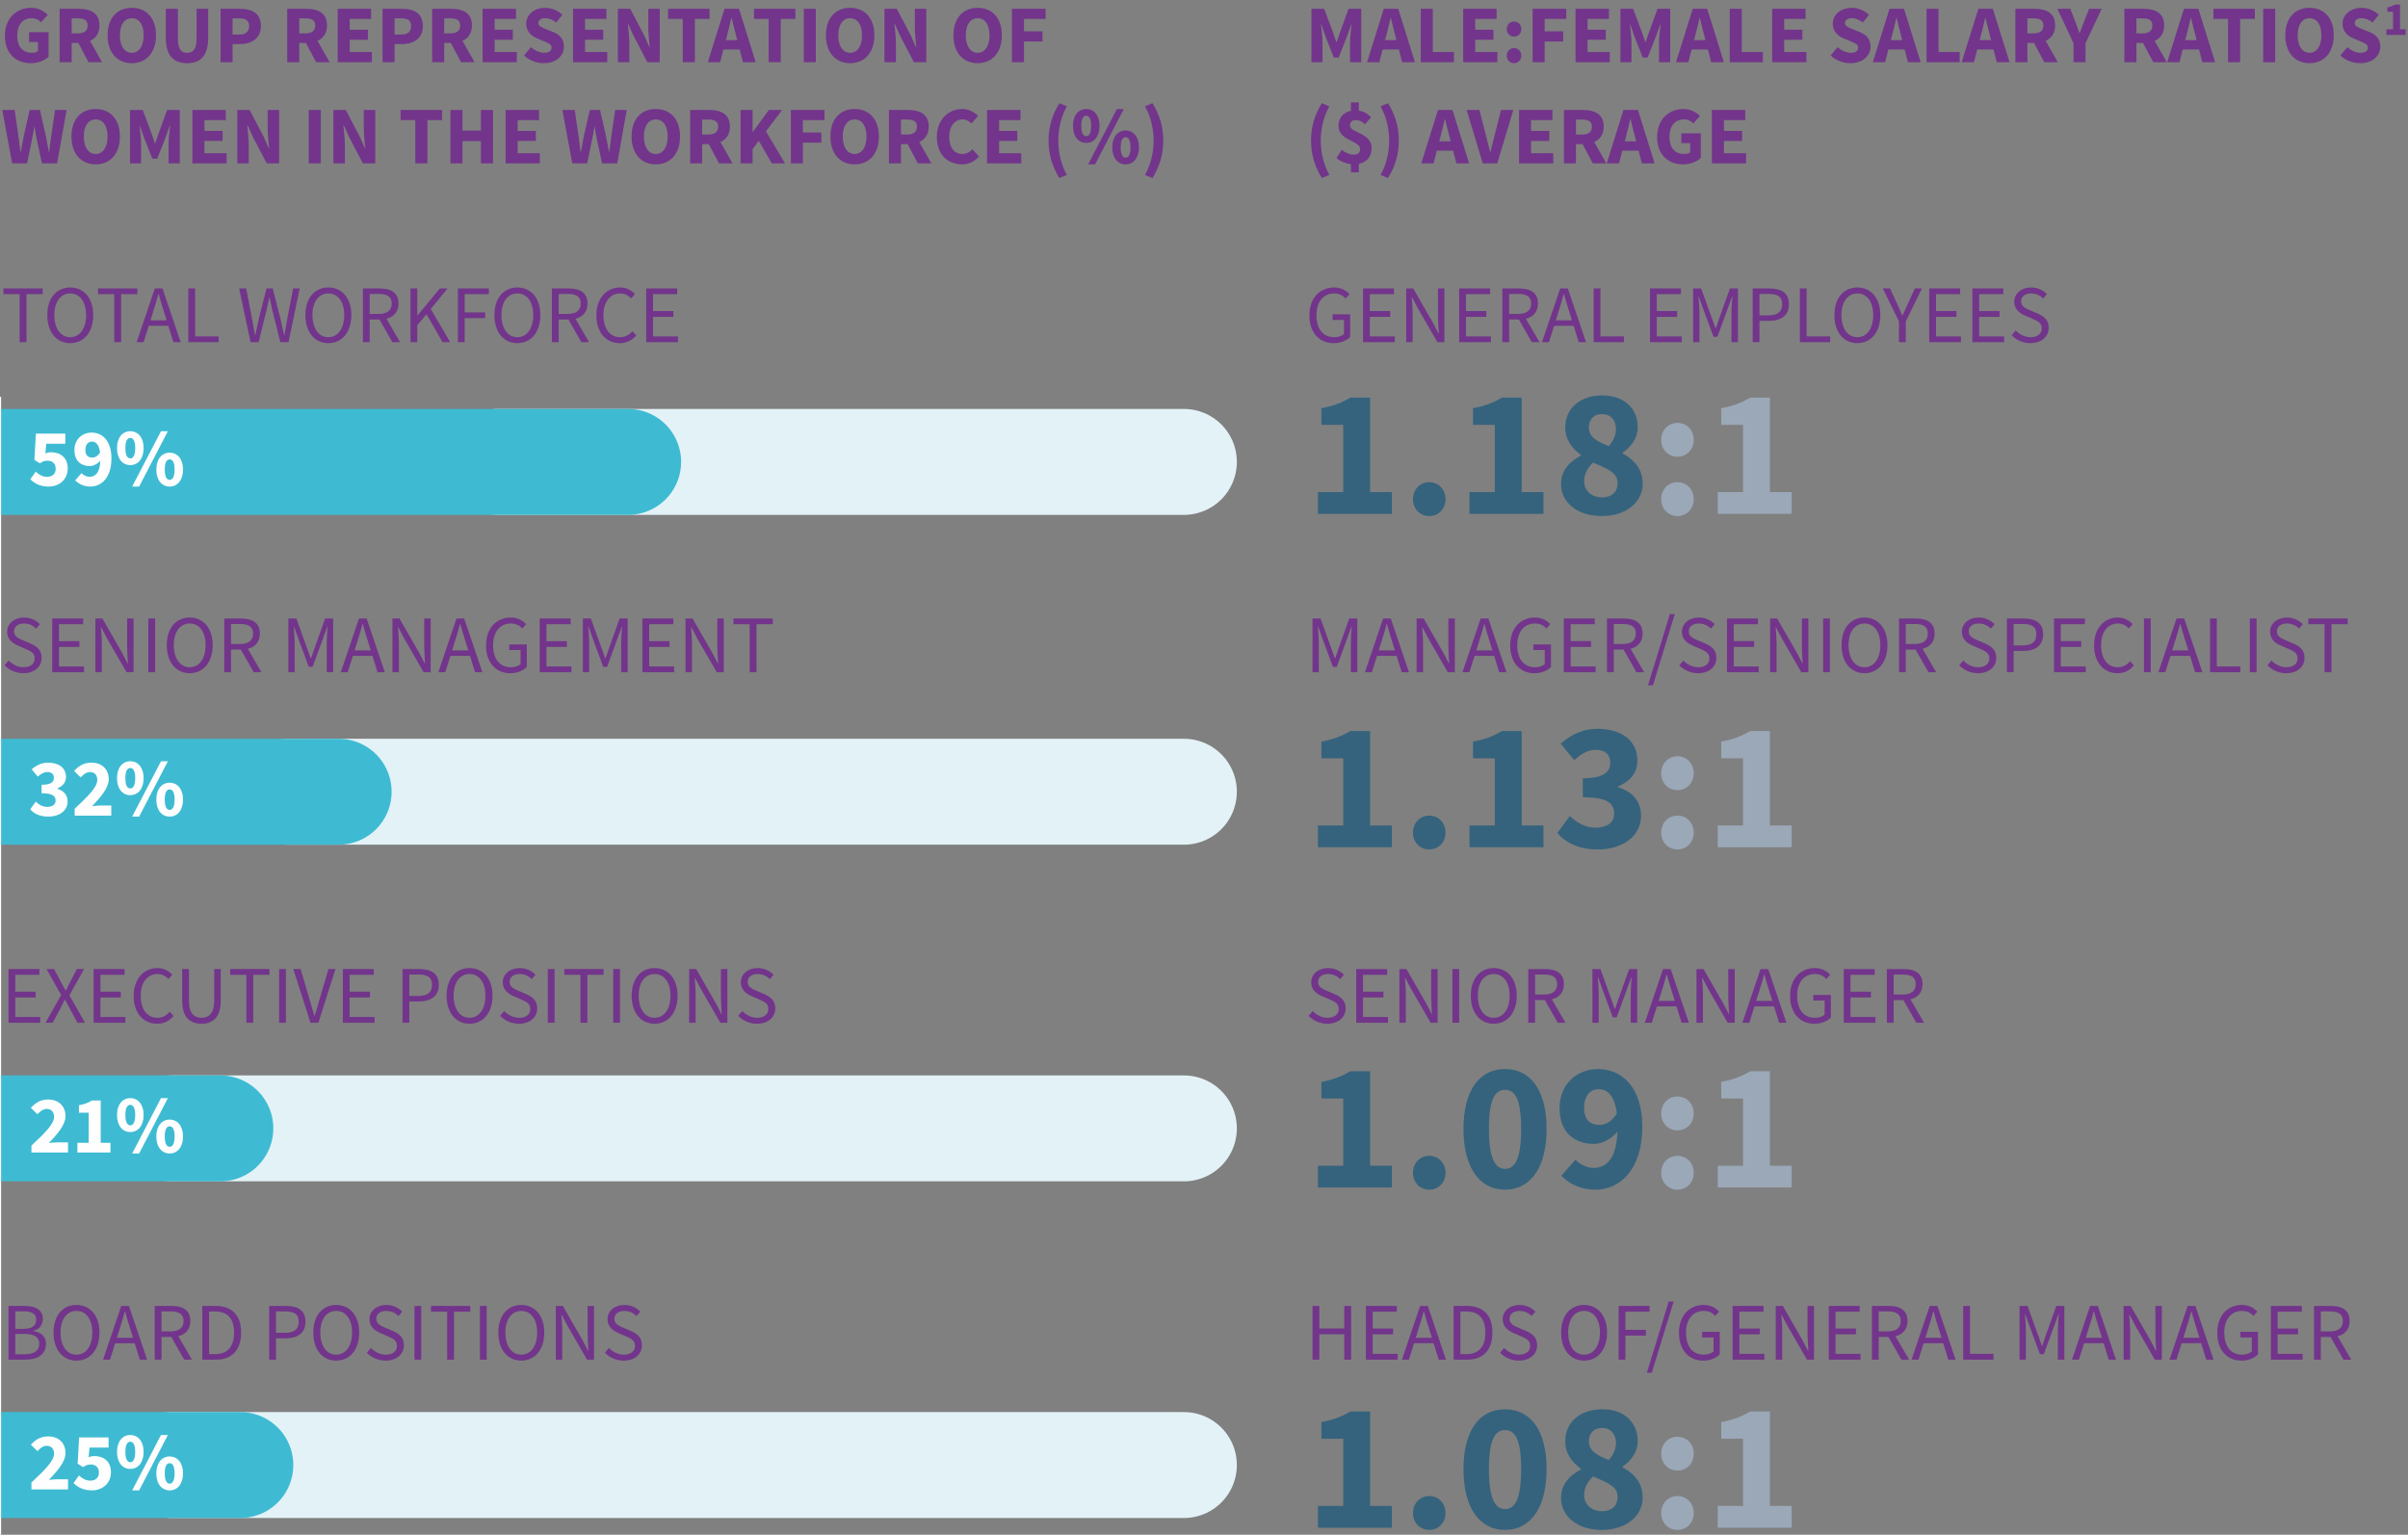 <?xml version="1.0" encoding="UTF-8" standalone="no"?>
<svg width="480px" height="306px" viewBox="0 0 480 306" version="1.1" xmlns="http://www.w3.org/2000/svg" xmlns:xlink="http://www.w3.org/1999/xlink">
    <rect x="0" y="0" width="480" height="306" fill="#808080" stroke="none"/>
    <!-- Generator: Sketch 39.1 (31720) - http://www.bohemiancoding.com/sketch -->
    <title>male-female-ratios</title>
    <desc>Created with Sketch.</desc>
    <defs></defs>
    <g id="Page-1" stroke="none" stroke-width="1" fill="none" fill-rule="evenodd">
        <g id="1440_Creating-shared-value-STRONGER" transform="translate(-180, -1129)">
            <g id="Background" transform="translate(-161, 0)"></g>
            <g id="Stats-1" transform="translate(153, 1128)">
                <g id="Group-9" transform="translate(15.364, 259.946)">
                    <path d="M45.826,33.152 L247.626,33.152" id="Stroke-1" stroke="#E3F2F7" stroke-width="21.12" stroke-linecap="round" stroke-linejoin="round"></path>
                    <path d="M0.098,33.152 L59.542,33.152" id="Stroke-3" stroke="#3EBBD2" stroke-width="21.12" stroke-linecap="round" stroke-linejoin="round"></path>
                    <path d="M17.904,38.009 L25.198,38.009 L25.198,35.986 L23.111,35.986 C22.621,35.986 21.905,36.051 21.382,36.117 C23.063,34.353 24.693,32.491 24.693,30.743 C24.693,28.751 23.306,27.446 21.267,27.446 C19.78,27.446 18.818,28 17.791,29.093 L19.095,30.384 C19.619,29.829 20.19,29.321 20.94,29.321 C21.837,29.321 22.41,29.877 22.41,30.889 C22.41,32.359 20.549,34.14 17.904,36.639 L17.904,38.009 Z M26.297,36.753 C27.113,37.569 28.257,38.205 29.955,38.205 C31.975,38.205 33.752,36.883 33.752,34.58 C33.752,32.376 32.237,31.366 30.46,31.366 C30.036,31.366 29.694,31.431 29.302,31.61 L29.483,29.665 L33.279,29.665 L33.279,27.642 L27.407,27.642 L27.113,32.881 L28.19,33.567 C28.812,33.175 29.124,33.045 29.727,33.045 C30.687,33.045 31.355,33.6 31.355,34.647 C31.355,35.707 30.671,36.265 29.613,36.265 C28.73,36.265 27.994,35.805 27.374,35.235 L26.297,36.753 Z M37.606,33.926 C39.141,33.926 40.266,32.67 40.266,30.532 C40.266,28.407 39.141,27.168 37.606,27.168 C36.072,27.168 34.962,28.407 34.962,30.532 C34.962,32.67 36.072,33.926 37.606,33.926 L37.606,33.926 Z M37.606,32.589 C37.067,32.589 36.625,32.049 36.625,30.532 C36.625,29.027 37.067,28.505 37.606,28.505 C38.146,28.505 38.586,29.027 38.586,30.532 C38.586,32.049 38.146,32.589 37.606,32.589 L37.606,32.589 Z M39.369,38.205 L45.098,27.168 L43.727,27.168 L37.983,38.205 L39.369,38.205 Z M45.457,38.205 C46.993,38.205 48.117,36.95 48.117,34.808 C48.117,32.685 46.993,31.446 45.457,31.446 C43.923,31.446 42.797,32.685 42.797,34.81 C42.797,36.95 43.923,38.205 45.457,38.205 L45.457,38.205 Z M45.457,36.868 C44.919,36.868 44.478,36.328 44.478,34.808 C44.478,33.291 44.919,32.783 45.457,32.783 C45.997,32.783 46.438,33.291 46.438,34.81 C46.438,36.328 45.997,36.868 45.457,36.868 L45.457,36.868 Z" id="Fill-5" fill="#FEFEFE"></path>
                    <path d="M13.326,12.141 L16.736,12.141 C19.137,12.141 20.8,11.115 20.8,9.007 C20.8,7.536 19.888,6.687 18.321,6.443 L18.321,6.377 C19.577,6.053 20.18,5.104 20.18,4.041 C20.18,2.164 18.68,1.43 16.508,1.43 L13.326,1.43 L13.326,12.141 Z M14.678,6.003 L14.678,2.506 L16.327,2.506 C17.994,2.506 18.843,2.996 18.843,4.156 C18.843,5.349 18.092,6.003 16.262,6.003 L14.678,6.003 Z M14.678,11.065 L14.678,7.013 L16.54,7.013 C18.419,7.013 19.463,7.618 19.463,8.942 C19.463,10.395 18.386,11.065 16.54,11.065 L14.678,11.065 Z M26.873,12.337 C29.567,12.337 31.459,10.183 31.459,6.737 C31.459,3.323 29.567,1.234 26.873,1.234 C24.178,1.234 22.304,3.307 22.304,6.737 C22.304,10.183 24.178,12.337 26.873,12.337 L26.873,12.337 Z M26.873,11.148 C24.964,11.148 23.706,9.415 23.706,6.737 C23.706,4.074 24.964,2.425 26.873,2.425 C28.783,2.425 30.041,4.074 30.041,6.737 C30.041,9.415 28.783,11.148 26.873,11.148 L26.873,11.148 Z M34.938,7.784 L35.444,6.149 C35.835,4.956 36.177,3.78 36.504,2.539 L36.569,2.539 C36.913,3.78 37.255,4.956 37.646,6.149 L38.153,7.784 L34.938,7.784 Z M39.507,12.141 L40.959,12.141 L37.337,1.43 L35.803,1.43 L32.179,12.141 L33.567,12.141 L34.595,8.875 L38.495,8.875 L39.507,12.141 Z M43.832,2.521 L45.63,2.521 C47.295,2.521 48.226,3.029 48.226,4.435 C48.226,5.822 47.295,6.51 45.63,6.51 L43.832,6.51 L43.832,2.521 Z M49.889,12.141 L47.181,7.47 C48.633,7.111 49.578,6.101 49.578,4.435 C49.578,2.212 48.013,1.43 45.826,1.43 L42.48,1.43 L42.48,12.141 L43.832,12.141 L43.832,7.618 L45.776,7.618 L48.357,12.141 L49.889,12.141 Z M51.963,12.141 L54.704,12.141 C57.938,12.141 59.699,10.151 59.699,6.737 C59.699,3.34 57.938,1.43 54.638,1.43 L51.963,1.43 L51.963,12.141 Z M53.317,11.032 L53.317,2.539 L54.541,2.539 C57.039,2.539 58.297,4.041 58.297,6.737 C58.297,9.447 57.039,11.032 54.541,11.032 L53.317,11.032 Z M65.301,12.141 L66.653,12.141 L66.653,7.895 L68.581,7.895 C70.932,7.895 72.529,6.836 72.529,4.581 C72.529,2.229 70.949,1.43 68.581,1.43 L65.301,1.43 L65.301,12.141 Z M66.653,6.786 L66.653,2.521 L68.418,2.521 C70.261,2.521 71.177,3.029 71.177,4.581 C71.177,6.101 70.279,6.786 68.418,6.786 L66.653,6.786 Z M78.652,12.337 C81.346,12.337 83.238,10.183 83.238,6.737 C83.238,3.323 81.346,1.234 78.652,1.234 C75.957,1.234 74.083,3.307 74.083,6.737 C74.083,10.183 75.957,12.337 78.652,12.337 L78.652,12.337 Z M78.652,11.148 C76.741,11.148 75.483,9.415 75.483,6.737 C75.483,4.074 76.741,2.425 78.652,2.425 C80.563,2.425 81.821,4.074 81.821,6.737 C81.821,9.415 80.563,11.148 78.652,11.148 L78.652,11.148 Z M84.757,10.756 C85.688,11.718 87.008,12.337 88.511,12.337 C90.764,12.337 92.151,10.984 92.151,9.284 C92.151,7.701 91.189,6.965 89.948,6.425 L88.429,5.772 C87.58,5.413 86.649,5.021 86.649,3.993 C86.649,3.029 87.449,2.425 88.642,2.425 C89.639,2.425 90.422,2.817 91.075,3.438 L91.809,2.556 C91.043,1.772 89.915,1.234 88.642,1.234 C86.699,1.234 85.279,2.441 85.279,4.074 C85.279,5.641 86.437,6.41 87.449,6.835 L88.984,7.505 C89.998,7.962 90.764,8.304 90.764,9.399 C90.764,10.444 89.933,11.148 88.527,11.148 C87.417,11.148 86.339,10.608 85.573,9.807 L84.757,10.756 Z M94.257,12.141 L95.609,12.141 L95.609,1.43 L94.257,1.43 L94.257,12.141 Z M100.772,12.141 L102.141,12.141 L102.141,2.571 L105.373,2.571 L105.373,1.43 L97.54,1.43 L97.54,2.571 L100.772,2.571 L100.772,12.141 Z M107.301,12.141 L108.653,12.141 L108.653,1.43 L107.301,1.43 L107.301,12.141 Z M115.544,12.337 C118.236,12.337 120.13,10.183 120.13,6.737 C120.13,3.323 118.236,1.234 115.544,1.234 C112.849,1.234 110.973,3.307 110.973,6.737 C110.973,10.183 112.849,12.337 115.544,12.337 L115.544,12.337 Z M115.544,11.148 C113.633,11.148 112.375,9.415 112.375,6.737 C112.375,4.074 113.633,2.425 115.544,2.425 C117.453,2.425 118.711,4.074 118.711,6.737 C118.711,9.415 117.453,11.148 115.544,11.148 L115.544,11.148 Z M122.432,12.141 L123.719,12.141 L123.719,6.541 C123.719,5.413 123.621,4.27 123.541,3.192 L123.606,3.192 L124.766,5.397 L128.651,12.141 L130.053,12.141 L130.053,1.43 L128.766,1.43 L128.766,6.963 C128.766,8.093 128.864,9.301 128.929,10.379 L128.864,10.379 L127.704,8.158 L123.834,1.43 L122.432,1.43 L122.432,12.141 Z M132.209,10.756 C133.141,11.718 134.46,12.337 135.964,12.337 C138.217,12.337 139.603,10.984 139.603,9.284 C139.603,7.701 138.641,6.965 137.4,6.425 L135.881,5.772 C135.033,5.413 134.101,5.021 134.101,3.993 C134.101,3.029 134.902,2.425 136.095,2.425 C137.091,2.425 137.875,2.817 138.528,3.438 L139.261,2.556 C138.495,1.772 137.368,1.234 136.095,1.234 C134.151,1.234 132.732,2.441 132.732,4.074 C132.732,5.641 133.89,6.41 134.902,6.835 L136.436,7.505 C137.45,7.962 138.217,8.304 138.217,9.399 C138.217,10.444 137.385,11.148 135.979,11.148 C134.869,11.148 133.792,10.608 133.026,9.807 L132.209,10.756 Z" id="Fill-7" fill="#72358B"></path>
                </g>
                <path d="M61.19,225.977 L262.989,225.977" id="Stroke-10" stroke="#E3F2F7" stroke-width="21.12" stroke-linecap="round" stroke-linejoin="round"></path>
                <g id="Group-17" transform="translate(15.364, 192.703)">
                    <path d="M0.098,33.273 L55.557,33.273" id="Stroke-11" stroke="#3EBBD2" stroke-width="21.12" stroke-linecap="round" stroke-linejoin="round"></path>
                    <path d="M17.904,38.085 L25.198,38.085 L25.198,36.062 L23.111,36.062 C22.621,36.062 21.905,36.127 21.382,36.192 C23.063,34.429 24.693,32.567 24.693,30.819 C24.693,28.826 23.306,27.522 21.267,27.522 C19.78,27.522 18.818,28.075 17.791,29.168 L19.095,30.459 C19.619,29.904 20.19,29.397 20.94,29.397 C21.837,29.397 22.41,29.952 22.41,30.965 C22.41,32.434 20.549,34.215 17.904,36.715 L17.904,38.085 Z M27.061,38.085 L33.654,38.085 L33.654,36.144 L31.712,36.144 L31.712,27.718 L29.951,27.718 C29.216,28.158 28.497,28.452 27.372,28.663 L27.372,30.148 L29.314,30.148 L29.314,36.144 L27.061,36.144 L27.061,38.085 Z M37.606,34.002 C39.141,34.002 40.266,32.746 40.266,30.607 C40.266,28.483 39.141,27.243 37.606,27.243 C36.072,27.243 34.962,28.483 34.962,30.607 C34.962,32.746 36.072,34.002 37.606,34.002 L37.606,34.002 Z M37.606,32.665 C37.067,32.665 36.625,32.125 36.625,30.607 C36.625,29.103 37.067,28.581 37.606,28.581 C38.146,28.581 38.586,29.103 38.586,30.607 C38.586,32.125 38.146,32.665 37.606,32.665 L37.606,32.665 Z M39.369,38.281 L45.098,27.243 L43.727,27.243 L37.983,38.281 L39.369,38.281 Z M45.457,38.281 C46.993,38.281 48.117,37.026 48.117,34.884 C48.117,32.761 46.993,31.522 45.457,31.522 C43.923,31.522 42.797,32.761 42.797,34.886 C42.797,37.026 43.923,38.281 45.457,38.281 L45.457,38.281 Z M45.457,36.944 C44.919,36.944 44.478,36.404 44.478,34.884 C44.478,33.366 44.919,32.859 45.457,32.859 C45.997,32.859 46.438,33.366 46.438,34.886 C46.438,36.404 45.997,36.944 45.457,36.944 L45.457,36.944 Z" id="Fill-13" fill="#FEFEFE"></path>
                    <path d="M13.326,12.216 L19.657,12.216 L19.657,11.06 L14.678,11.06 L14.678,7.169 L18.743,7.169 L18.743,6.013 L14.678,6.013 L14.678,2.647 L19.494,2.647 L19.494,1.506 L13.326,1.506 L13.326,12.216 Z M20.704,12.216 L22.141,12.216 L23.69,9.327 C23.952,8.804 24.228,8.264 24.539,7.611 L24.604,7.611 C24.946,8.264 25.24,8.804 25.519,9.327 L27.086,12.216 L28.586,12.216 L25.469,6.747 L28.39,1.506 L26.955,1.506 L25.534,4.249 C25.273,4.739 25.062,5.179 24.768,5.8 L24.702,5.8 C24.376,5.179 24.147,4.739 23.871,4.249 L22.417,1.506 L20.915,1.506 L23.821,6.681 L20.704,12.216 Z M30.302,12.216 L36.634,12.216 L36.634,11.06 L31.654,11.06 L31.654,7.169 L35.72,7.169 L35.72,6.013 L31.654,6.013 L31.654,2.647 L36.471,2.647 L36.471,1.506 L30.302,1.506 L30.302,12.216 Z M38.284,6.862 C38.284,10.357 40.273,12.412 42.968,12.412 C44.339,12.412 45.384,11.842 46.233,10.864 L45.464,10.03 C44.779,10.799 44.028,11.223 43.001,11.223 C40.976,11.223 39.686,9.523 39.686,6.829 C39.686,4.167 41.024,2.499 43.066,2.499 C43.963,2.499 44.648,2.893 45.203,3.496 L45.971,2.631 C45.351,1.93 44.339,1.31 43.049,1.31 C40.306,1.31 38.284,3.415 38.284,6.862 L38.284,6.862 Z M47.948,7.794 C47.948,11.239 49.611,12.412 51.8,12.412 C53.987,12.412 55.635,11.239 55.635,7.794 L55.635,1.506 L54.331,1.506 L54.331,7.826 C54.331,10.407 53.221,11.223 51.8,11.223 C50.394,11.223 49.302,10.407 49.302,7.826 L49.302,1.506 L47.948,1.506 L47.948,7.794 Z M60.746,12.216 L62.115,12.216 L62.115,2.647 L65.347,2.647 L65.347,1.506 L57.513,1.506 L57.513,2.647 L60.746,2.647 L60.746,12.216 Z M67.275,12.216 L68.627,12.216 L68.627,1.506 L67.275,1.506 L67.275,12.216 Z M73.526,12.216 L75.109,12.216 L78.504,1.506 L77.117,1.506 L75.402,7.287 C75.028,8.56 74.767,9.573 74.375,10.831 L74.31,10.831 C73.903,9.573 73.657,8.56 73.265,7.287 L71.552,1.506 L70.1,1.506 L73.526,12.216 Z M79.975,12.216 L86.307,12.216 L86.307,11.06 L81.327,11.06 L81.327,7.169 L85.393,7.169 L85.393,6.013 L81.327,6.013 L81.327,2.647 L86.144,2.647 L86.144,1.506 L79.975,1.506 L79.975,12.216 Z M91.874,12.216 L93.228,12.216 L93.228,7.971 L95.154,7.971 C97.507,7.971 99.105,6.912 99.105,4.656 C99.105,2.305 97.522,1.506 95.154,1.506 L91.874,1.506 L91.874,12.216 Z M93.228,6.862 L93.228,2.597 L94.991,2.597 C96.837,2.597 97.751,3.104 97.751,4.656 C97.751,6.176 96.854,6.862 94.991,6.862 L93.228,6.862 Z M105.227,12.412 C107.921,12.412 109.813,10.259 109.813,6.812 C109.813,3.398 107.921,1.31 105.227,1.31 C102.533,1.31 100.656,3.383 100.656,6.812 C100.656,10.259 102.533,12.412 105.227,12.412 L105.227,12.412 Z M105.227,11.223 C103.316,11.223 102.058,9.49 102.058,6.812 C102.058,4.149 103.316,2.499 105.227,2.499 C107.138,2.499 108.394,4.149 108.394,6.812 C108.394,9.49 107.138,11.223 105.227,11.223 L105.227,11.223 Z M111.332,10.831 C112.262,11.794 113.583,12.412 115.087,12.412 C117.339,12.412 118.726,11.06 118.726,9.36 C118.726,7.776 117.764,7.041 116.523,6.501 L115.004,5.848 C114.155,5.488 113.224,5.096 113.224,4.069 C113.224,3.104 114.025,2.499 115.217,2.499 C116.212,2.499 116.998,2.893 117.649,3.513 L118.382,2.631 C117.616,1.848 116.491,1.31 115.217,1.31 C113.274,1.31 111.855,2.516 111.855,4.149 C111.855,5.717 113.013,6.485 114.025,6.91 L115.559,7.581 C116.571,8.038 117.339,8.38 117.339,9.475 C117.339,10.52 116.506,11.223 115.102,11.223 C113.992,11.223 112.915,10.683 112.148,9.882 L111.332,10.831 Z M120.833,12.216 L122.185,12.216 L122.185,1.506 L120.833,1.506 L120.833,12.216 Z M127.347,12.216 L128.714,12.216 L128.714,2.647 L131.946,2.647 L131.946,1.506 L124.115,1.506 L124.115,2.647 L127.347,2.647 L127.347,12.216 Z M133.875,12.216 L135.227,12.216 L135.227,1.506 L133.875,1.506 L133.875,12.216 Z M142.117,12.412 C144.811,12.412 146.703,10.259 146.703,6.812 C146.703,3.398 144.811,1.31 142.117,1.31 C139.423,1.31 137.548,3.383 137.548,6.812 C137.548,10.259 139.423,12.412 142.117,12.412 L142.117,12.412 Z M142.117,11.223 C140.206,11.223 138.95,9.49 138.95,6.812 C138.95,4.149 140.206,2.499 142.117,2.499 C144.028,2.499 145.286,4.149 145.286,6.812 C145.286,9.49 144.028,11.223 142.117,11.223 L142.117,11.223 Z M149.008,12.216 L150.294,12.216 L150.294,6.616 C150.294,5.488 150.196,4.345 150.116,3.267 L150.181,3.267 L151.339,5.471 L155.226,12.216 L156.628,12.216 L156.628,1.506 L155.341,1.506 L155.341,7.039 C155.341,8.168 155.439,9.377 155.505,10.455 L155.439,10.455 L154.279,8.234 L150.41,1.506 L149.008,1.506 L149.008,12.216 Z M158.785,10.831 C159.714,11.794 161.035,12.412 162.539,12.412 C164.792,12.412 166.178,11.06 166.178,9.36 C166.178,7.776 165.216,7.041 163.976,6.501 L162.457,5.848 C161.608,5.488 160.676,5.096 160.676,4.069 C160.676,3.104 161.477,2.499 162.67,2.499 C163.665,2.499 164.45,2.893 165.101,3.513 L165.835,2.631 C165.068,1.848 163.943,1.31 162.67,1.31 C160.726,1.31 159.307,2.516 159.307,4.149 C159.307,5.717 160.465,6.485 161.477,6.91 L163.012,7.581 C164.024,8.038 164.792,8.38 164.792,9.475 C164.792,10.52 163.958,11.223 162.555,11.223 C161.445,11.223 160.367,10.683 159.601,9.882 L158.785,10.831 Z" id="Fill-15" fill="#72358B"></path>
                </g>
                <path d="M84.598,158.855 L262.989,158.855" id="Stroke-18" stroke="#E3F2F7" stroke-width="21.12" stroke-linecap="round" stroke-linejoin="round"></path>
                <g id="Group-25" transform="translate(15.364, 123.54)">
                    <path d="M0.098,35.316 L79.138,35.316" id="Stroke-19" stroke="#3EBBD2" stroke-width="21.12" stroke-linecap="round" stroke-linejoin="round"></path>
                    <path d="M17.659,38.809 C18.41,39.691 19.586,40.277 21.268,40.277 C23.355,40.277 25.116,39.184 25.116,37.257 C25.116,35.918 24.252,35.069 23.062,34.727 L23.062,34.662 C24.172,34.189 24.79,33.438 24.79,32.358 C24.79,30.546 23.355,29.518 21.218,29.518 C19.945,29.518 18.9,30.024 17.953,30.84 L19.161,32.31 C19.814,31.737 20.369,31.394 21.105,31.394 C21.921,31.394 22.376,31.818 22.376,32.539 C22.376,33.372 21.788,33.928 19.929,33.928 L19.929,35.624 C22.182,35.624 22.72,36.195 22.72,37.111 C22.72,37.895 22.05,38.337 21.039,38.337 C20.158,38.337 19.39,37.895 18.769,37.29 L17.659,38.809 Z M26.522,40.081 L33.818,40.081 L33.818,38.058 L31.731,38.058 C31.241,38.058 30.523,38.124 30,38.189 C31.681,36.425 33.311,34.564 33.311,32.815 C33.311,30.823 31.926,29.518 29.887,29.518 C28.4,29.518 27.436,30.072 26.409,31.165 L27.715,32.456 C28.237,31.901 28.808,31.394 29.558,31.394 C30.457,31.394 31.028,31.949 31.028,32.961 C31.028,34.433 29.167,36.212 26.522,38.711 L26.522,40.081 Z M37.605,35.999 C39.142,35.999 40.265,34.744 40.265,32.604 C40.265,30.479 39.142,29.24 37.605,29.24 C36.071,29.24 34.963,30.479 34.963,32.604 C34.963,34.744 36.071,35.999 37.605,35.999 L37.605,35.999 Z M37.605,34.662 C37.067,34.662 36.626,34.124 36.626,32.604 C36.626,31.1 37.067,30.577 37.605,30.577 C38.145,30.577 38.587,31.1 38.587,32.604 C38.587,34.124 38.145,34.662 37.605,34.662 L37.605,34.662 Z M39.368,40.277 L45.099,29.24 L43.728,29.24 L37.982,40.277 L39.368,40.277 Z M45.458,40.277 C46.992,40.277 48.118,39.023 48.118,36.882 C48.118,34.758 46.992,33.518 45.458,33.518 C43.923,33.518 42.798,34.758 42.798,36.882 C42.798,39.023 43.923,40.277 45.458,40.277 L45.458,40.277 Z M45.458,38.94 C44.918,38.94 44.477,38.402 44.477,36.882 C44.477,35.363 44.918,34.856 45.458,34.856 C45.998,34.856 46.437,35.363 46.437,36.882 C46.437,38.402 45.998,38.94 45.458,38.94 L45.458,38.94 Z" id="Fill-21" fill="#FEFEFE"></path>
                    <path d="M12.542,10.104 C13.471,11.067 14.793,11.685 16.294,11.685 C18.549,11.685 19.934,10.333 19.934,8.635 C19.934,7.05 18.974,6.316 17.733,5.776 L16.214,5.123 C15.365,4.763 14.434,4.371 14.434,3.342 C14.434,2.379 15.234,1.774 16.425,1.774 C17.422,1.774 18.205,2.166 18.858,2.786 L19.592,1.904 C18.826,1.123 17.7,0.585 16.425,0.585 C14.482,0.585 13.064,1.791 13.064,3.424 C13.064,4.992 14.222,5.758 15.234,6.185 L16.769,6.854 C17.781,7.311 18.549,7.655 18.549,8.748 C18.549,9.793 17.716,10.496 16.312,10.496 C15.202,10.496 14.124,9.956 13.358,9.157 L12.542,10.104 Z M22.042,11.489 L28.374,11.489 L28.374,10.333 L23.394,10.333 L23.394,6.444 L27.46,6.444 L27.46,5.288 L23.394,5.288 L23.394,1.92 L28.211,1.92 L28.211,0.781 L22.042,0.781 L22.042,11.489 Z M30.644,11.489 L31.933,11.489 L31.933,5.891 C31.933,4.761 31.835,3.618 31.752,2.54 L31.818,2.54 L32.977,4.746 L36.864,11.489 L38.266,11.489 L38.266,0.781 L36.978,0.781 L36.978,6.314 C36.978,7.443 37.076,8.652 37.141,9.73 L37.076,9.73 L35.918,7.509 L32.046,0.781 L30.644,0.781 L30.644,11.489 Z M41.207,11.489 L42.559,11.489 L42.559,0.779 L41.207,0.779 L41.207,11.489 Z M49.449,11.685 C52.144,11.685 54.035,9.532 54.035,6.087 C54.035,2.673 52.144,0.585 49.449,0.585 C46.755,0.585 44.879,2.656 44.879,6.087 C44.879,9.532 46.755,11.685 49.449,11.685 L49.449,11.685 Z M49.449,10.496 C47.538,10.496 46.28,8.765 46.28,6.087 C46.28,3.424 47.538,1.774 49.449,1.774 C51.358,1.774 52.616,3.424 52.616,6.087 C52.616,8.765 51.358,10.496 49.449,10.496 L49.449,10.496 Z M57.69,1.872 L59.487,1.872 C61.152,1.872 62.084,2.379 62.084,3.783 C62.084,5.172 61.152,5.858 59.487,5.858 L57.69,5.858 L57.69,1.872 Z M63.747,11.489 L61.039,6.821 C62.491,6.462 63.436,5.449 63.436,3.783 C63.436,1.563 61.871,0.781 59.683,0.781 L56.338,0.781 L56.338,11.489 L57.69,11.489 L57.69,6.967 L59.633,6.967 L62.214,11.489 L63.747,11.489 Z M69.119,11.489 L70.374,11.489 L70.374,5.597 C70.374,4.648 70.259,3.374 70.196,2.427 L70.259,2.427 L71.11,4.811 L73.182,10.412 L73.95,10.412 L76.007,4.811 L76.873,2.427 L76.939,2.427 C76.856,3.374 76.758,4.648 76.758,5.597 L76.758,11.489 L78.047,11.489 L78.047,0.781 L76.449,0.781 L74.392,6.527 L73.639,8.717 L73.574,8.717 L72.79,6.527 L70.716,0.781 L69.119,0.781 L69.119,11.489 Z M82.325,7.132 L82.831,5.499 C83.222,4.306 83.564,3.13 83.891,1.887 L83.956,1.887 C84.3,3.13 84.642,4.306 85.033,5.499 L85.54,7.132 L82.325,7.132 Z M86.894,11.489 L88.346,11.489 L84.724,0.781 L83.19,0.781 L79.566,11.489 L80.954,11.489 L81.982,8.223 L85.882,8.223 L86.894,11.489 Z M89.867,11.489 L91.154,11.489 L91.154,5.891 C91.154,4.761 91.056,3.618 90.975,2.54 L91.04,2.54 L92.199,4.746 L96.086,11.489 L97.487,11.489 L97.487,0.781 L96.201,0.781 L96.201,6.314 C96.201,7.443 96.299,8.652 96.364,9.73 L96.299,9.73 L95.139,7.509 L91.269,0.781 L89.867,0.781 L89.867,11.489 Z M101.766,7.132 L102.271,5.499 C102.663,4.306 103.007,3.13 103.333,1.887 L103.399,1.887 C103.74,3.13 104.084,4.306 104.476,5.499 L104.981,7.132 L101.766,7.132 Z M106.335,11.489 L107.789,11.489 L104.165,0.781 L102.63,0.781 L99.008,11.489 L100.395,11.489 L101.422,8.223 L105.323,8.223 L106.335,11.489 Z M108.524,6.135 C108.524,9.63 110.531,11.685 113.339,11.685 C114.775,11.685 115.951,11.165 116.652,10.448 L116.652,5.941 L113.143,5.941 L113.143,7.065 L115.413,7.065 L115.413,9.858 C114.989,10.25 114.253,10.496 113.487,10.496 C111.2,10.496 109.926,8.798 109.926,6.102 C109.926,3.44 111.315,1.774 113.469,1.774 C114.547,1.774 115.217,2.198 115.755,2.771 L116.521,1.904 C115.903,1.251 114.923,0.585 113.454,0.585 C110.596,0.585 108.524,2.688 108.524,6.135 L108.524,6.135 Z M119.217,11.489 L125.547,11.489 L125.547,10.333 L120.569,10.333 L120.569,6.444 L124.633,6.444 L124.633,5.288 L120.569,5.288 L120.569,1.92 L125.384,1.92 L125.384,0.781 L119.217,0.781 L119.217,11.489 Z M127.819,11.489 L129.073,11.489 L129.073,5.597 C129.073,4.648 128.96,3.374 128.895,2.427 L128.96,2.427 L129.809,4.811 L131.883,10.412 L132.651,10.412 L134.708,4.811 L135.572,2.427 L135.637,2.427 C135.557,3.374 135.459,4.648 135.459,5.597 L135.459,11.489 L136.745,11.489 L136.745,0.781 L135.148,0.781 L133.091,6.527 L132.34,8.717 L132.275,8.717 L131.491,6.527 L129.417,0.781 L127.819,0.781 L127.819,11.489 Z M139.686,11.489 L146.017,11.489 L146.017,10.333 L141.04,10.333 L141.04,6.444 L145.103,6.444 L145.103,5.288 L141.04,5.288 L141.04,1.92 L145.854,1.92 L145.854,0.781 L139.686,0.781 L139.686,11.489 Z M148.289,11.489 L149.576,11.489 L149.576,5.891 C149.576,4.761 149.478,3.618 149.397,2.54 L149.463,2.54 L150.621,4.746 L154.508,11.489 L155.91,11.489 L155.91,0.781 L154.623,0.781 L154.623,6.314 C154.623,7.443 154.721,8.652 154.786,9.73 L154.721,9.73 L153.561,7.509 L149.691,0.781 L148.289,0.781 L148.289,11.489 Z M161.07,11.489 L162.439,11.489 L162.439,1.92 L165.671,1.92 L165.671,0.781 L157.838,0.781 L157.838,1.92 L161.07,1.92 L161.07,11.489 Z" id="Fill-23" fill="#72358B"></path>
                </g>
                <path d="M126.243,93.095 L262.989,93.095" id="Stroke-26" stroke="#E3F2F7" stroke-width="21.12" stroke-linecap="round" stroke-linejoin="round"></path>
                <g id="Group-33" transform="translate(15.364, 58.218)">
                    <path d="M0.098,34.877 L136.844,34.877" id="Stroke-27" stroke="#3EBBD2" stroke-width="21.12" stroke-linecap="round" stroke-linejoin="round"></path>
                    <path d="M17.677,38.342 C18.493,39.158 19.638,39.794 21.336,39.794 C23.356,39.794 25.134,38.472 25.134,36.169 C25.134,33.965 23.617,32.953 21.841,32.953 C21.416,32.953 21.074,33.018 20.685,33.199 L20.863,31.252 L24.66,31.252 L24.66,29.229 L18.787,29.229 L18.493,34.47 L19.573,35.156 C20.193,34.764 20.504,34.634 21.107,34.634 C22.069,34.634 22.736,35.189 22.736,36.234 C22.736,37.296 22.052,37.852 20.994,37.852 C20.112,37.852 19.377,37.394 18.755,36.822 L17.677,38.342 Z M30.031,34.015 C29.248,34.015 28.66,33.606 28.66,32.511 C28.66,31.335 29.263,30.828 29.966,30.828 C30.702,30.828 31.372,31.35 31.583,32.985 C31.126,33.736 30.554,34.015 30.031,34.015 L30.031,34.015 Z M26.621,38.553 C27.274,39.206 28.284,39.794 29.655,39.794 C31.829,39.794 33.851,38.048 33.851,34.178 C33.851,30.534 31.927,29.033 29.918,29.033 C28.04,29.033 26.475,30.355 26.475,32.511 C26.475,34.699 27.796,35.711 29.557,35.711 C30.195,35.711 31.094,35.302 31.633,34.618 C31.551,37.035 30.652,37.852 29.492,37.852 C28.889,37.852 28.236,37.51 27.894,37.116 L26.621,38.553 Z M37.606,35.516 C39.14,35.516 40.266,34.259 40.266,32.119 C40.266,29.996 39.14,28.757 37.606,28.757 C36.071,28.757 34.963,29.996 34.963,32.119 C34.963,34.259 36.071,35.516 37.606,35.516 L37.606,35.516 Z M37.606,34.178 C37.066,34.178 36.626,33.639 36.626,32.119 C36.626,30.616 37.066,30.094 37.606,30.094 C38.145,30.094 38.587,30.616 38.587,32.119 C38.587,33.639 38.145,34.178 37.606,34.178 L37.606,34.178 Z M39.369,39.794 L45.097,28.757 L43.728,28.757 L37.982,39.794 L39.369,39.794 Z M45.459,39.794 C46.993,39.794 48.118,38.538 48.118,36.397 C48.118,34.274 46.993,33.035 45.459,33.035 C43.922,33.035 42.799,34.274 42.799,36.397 C42.799,38.538 43.922,39.794 45.459,39.794 L45.459,39.794 Z M45.459,38.457 C44.919,38.457 44.477,37.917 44.477,36.397 C44.477,34.878 44.919,34.372 45.459,34.372 C45.996,34.372 46.438,34.878 46.438,36.397 C46.438,37.917 45.996,38.457 45.459,38.457 L45.459,38.457 Z" id="Fill-29" fill="#FEFEFE"></path>
                    <path d="M15.546,11.006 L16.915,11.006 L16.915,1.437 L20.147,1.437 L20.147,0.295 L12.314,0.295 L12.314,1.437 L15.546,1.437 L15.546,11.006 Z M25.634,11.202 C28.326,11.202 30.22,9.049 30.22,5.602 C30.22,2.188 28.326,0.1 25.634,0.1 C22.939,0.1 21.063,2.173 21.063,5.602 C21.063,9.049 22.939,11.202 25.634,11.202 L25.634,11.202 Z M25.634,10.013 C23.723,10.013 22.465,8.28 22.465,5.602 C22.465,2.939 23.723,1.291 25.634,1.291 C27.543,1.291 28.801,2.939 28.801,5.602 C28.801,8.28 27.543,10.013 25.634,10.013 L25.634,10.013 Z M34.416,11.006 L35.785,11.006 L35.785,1.437 L39.017,1.437 L39.017,0.295 L31.184,0.295 L31.184,1.437 L34.416,1.437 L34.416,11.006 Z M41.631,6.649 L42.136,5.014 C42.528,3.821 42.872,2.645 43.198,1.404 L43.264,1.404 C43.605,2.645 43.947,3.821 44.339,5.014 L44.846,6.649 L41.631,6.649 Z M46.2,11.006 L47.652,11.006 L44.03,0.295 L42.495,0.295 L38.873,11.006 L40.26,11.006 L41.287,7.74 L45.188,7.74 L46.2,11.006 Z M49.173,11.006 L55.211,11.006 L55.211,9.85 L50.525,9.85 L50.525,0.295 L49.173,0.295 L49.173,11.006 Z M61.579,11.006 L63.194,11.006 L64.777,4.559 C64.957,3.723 65.153,2.956 65.316,2.123 L65.381,2.123 C65.545,2.956 65.708,3.723 65.904,4.557 L67.519,11.006 L69.151,11.006 L71.371,0.295 L70.065,0.295 L68.94,6.124 C68.727,7.268 68.531,8.428 68.335,9.588 L68.27,9.588 C68.009,8.428 67.747,7.252 67.486,6.124 L66.002,0.295 L64.761,0.295 L63.277,6.124 C63.031,7.268 62.77,8.428 62.526,9.588 L62.46,9.588 C62.265,8.428 62.036,7.285 61.84,6.124 L60.713,0.295 L59.309,0.295 L61.579,11.006 Z M77.085,11.202 C79.779,11.202 81.671,9.049 81.671,5.602 C81.671,2.188 79.779,0.1 77.085,0.1 C74.39,0.1 72.516,2.173 72.516,5.602 C72.516,9.049 74.39,11.202 77.085,11.202 L77.085,11.202 Z M77.085,10.013 C75.174,10.013 73.918,8.28 73.918,5.602 C73.918,2.939 75.174,1.291 77.085,1.291 C78.996,1.291 80.253,2.939 80.253,5.602 C80.253,8.28 78.996,10.013 77.085,10.013 L77.085,10.013 Z M85.327,1.387 L87.125,1.387 C88.79,1.387 89.721,1.894 89.721,3.3 C89.721,4.687 88.79,5.375 87.125,5.375 L85.327,5.375 L85.327,1.387 Z M91.384,11.006 L88.675,6.336 C90.128,5.977 91.073,4.966 91.073,3.3 C91.073,1.077 89.508,0.295 87.321,0.295 L83.975,0.295 L83.975,11.006 L85.327,11.006 L85.327,6.484 L87.271,6.484 L89.852,11.006 L91.384,11.006 Z M93.459,11.006 L94.812,11.006 L94.812,7.61 L96.656,5.439 L99.856,11.006 L101.375,11.006 L97.505,4.378 L100.852,0.295 L99.318,0.295 L94.86,5.667 L94.812,5.667 L94.812,0.295 L93.459,0.295 L93.459,11.006 Z M102.911,11.006 L104.263,11.006 L104.263,6.205 L108.344,6.205 L108.344,5.064 L104.263,5.064 L104.263,1.437 L109.08,1.437 L109.08,0.295 L102.911,0.295 L102.911,11.006 Z M114.76,11.202 C117.455,11.202 119.346,9.049 119.346,5.602 C119.346,2.188 117.455,0.1 114.76,0.1 C112.066,0.1 110.191,2.173 110.191,5.602 C110.191,9.049 112.066,11.202 114.76,11.202 L114.76,11.202 Z M114.76,10.013 C112.849,10.013 111.593,8.28 111.593,5.602 C111.593,2.939 112.849,1.291 114.76,1.291 C116.671,1.291 117.929,2.939 117.929,5.602 C117.929,8.28 116.671,10.013 114.76,10.013 L114.76,10.013 Z M123.003,1.387 L124.798,1.387 C126.465,1.387 127.395,1.894 127.395,3.3 C127.395,4.687 126.465,5.375 124.798,5.375 L123.003,5.375 L123.003,1.387 Z M129.058,11.006 L126.35,6.336 C127.804,5.977 128.749,4.966 128.749,3.3 C128.749,1.077 127.184,0.295 124.994,0.295 L121.649,0.295 L121.649,11.006 L123.003,11.006 L123.003,6.484 L124.946,6.484 L127.525,11.006 L129.058,11.006 Z M130.514,5.652 C130.514,9.147 132.503,11.202 135.196,11.202 C136.567,11.202 137.612,10.632 138.461,9.654 L137.694,8.82 C137.009,9.588 136.258,10.013 135.228,10.013 C133.204,10.013 131.916,8.313 131.916,5.619 C131.916,2.956 133.254,1.291 135.294,1.291 C136.192,1.291 136.878,1.683 137.433,2.286 L138.199,1.421 C137.579,0.72 136.567,0.1 135.278,0.1 C132.536,0.1 130.514,2.205 130.514,5.652 L130.514,5.652 Z M140.454,11.006 L146.786,11.006 L146.786,9.85 L141.808,9.85 L141.808,5.961 L145.872,5.961 L145.872,4.803 L141.808,4.803 L141.808,1.437 L146.622,1.437 L146.622,0.295 L140.454,0.295 L140.454,11.006 Z" id="Fill-31" fill="#72358B"></path>
                </g>
                <polygon id="Fill-34" fill="#FEFEFE" points="0 315.659 27.219 315.659 27.219 80.122 0 80.122"></polygon>
                <g id="Group-67" transform="translate(26.886, 0.582)">
                    <path d="M2.537,32.994 L5.508,32.994 L6.503,28.162 C6.683,27.346 6.814,26.481 6.945,25.698 L7.01,25.698 C7.123,26.481 7.254,27.346 7.434,28.162 L8.479,32.994 L11.498,32.994 L13.392,22.349 L11.089,22.349 L10.355,27.331 C10.207,28.424 10.061,29.552 9.914,30.695 L9.848,30.695 C9.637,29.552 9.424,28.408 9.213,27.331 L8.07,22.349 L6.03,22.349 L4.888,27.331 C4.675,28.441 4.463,29.567 4.25,30.695 L4.185,30.695 C4.054,29.567 3.891,28.441 3.76,27.331 L3.027,22.349 L0.563,22.349 L2.537,32.994 Z M19.187,33.19 C22.06,33.19 24.017,31.102 24.017,27.623 C24.017,24.161 22.06,22.153 19.187,22.153 C16.313,22.153 14.356,24.143 14.356,27.623 C14.356,31.102 16.313,33.19 19.187,33.19 L19.187,33.19 Z M19.187,31.119 C17.734,31.119 16.818,29.763 16.818,27.623 C16.818,25.5 17.734,24.226 19.187,24.226 C20.639,24.226 21.555,25.5 21.555,27.623 C21.555,29.763 20.639,31.119 19.187,31.119 L19.187,31.119 Z M26.026,32.994 L28.229,32.994 L28.229,29.092 C28.229,28.045 28.05,26.495 27.935,25.465 L28,25.465 L28.849,27.932 L30.482,32.064 L31.446,32.064 L33.078,27.932 L33.96,25.465 L34.025,25.465 C33.912,26.495 33.716,28.045 33.716,29.092 L33.716,32.994 L35.949,32.994 L35.949,22.349 L33.422,22.349 L31.692,27.133 L31.054,28.992 L30.989,28.992 L30.351,27.133 L28.571,22.349 L26.026,22.349 L26.026,32.994 Z M38.465,32.994 L45.286,32.994 L45.286,30.971 L40.864,30.971 L40.864,28.52 L44.488,28.52 L44.488,26.514 L40.864,26.514 L40.864,24.372 L45.123,24.372 L45.123,22.349 L38.465,22.349 L38.465,32.994 Z M47.41,32.994 L49.694,32.994 L49.694,29.223 C49.694,27.965 49.498,26.545 49.4,25.369 L49.465,25.369 L50.51,27.688 L53.287,32.994 L55.751,32.994 L55.751,22.349 L53.468,22.349 L53.468,26.103 C53.468,27.363 53.663,28.866 53.761,29.991 L53.696,29.991 L52.651,27.64 L49.874,22.349 L47.41,22.349 L47.41,32.994 Z M61.662,32.994 L64.059,32.994 L64.059,22.349 L61.662,22.349 L61.662,32.994 Z M66.575,32.994 L68.858,32.994 L68.858,29.223 C68.858,27.965 68.662,26.545 68.564,25.369 L68.63,25.369 L69.674,27.688 L72.451,32.994 L74.915,32.994 L74.915,22.349 L72.632,22.349 L72.632,26.103 C72.632,27.363 72.828,28.866 72.926,29.991 L72.86,29.991 L71.814,27.64 L69.039,22.349 L66.575,22.349 L66.575,32.994 Z M82.899,32.994 L85.313,32.994 L85.313,24.372 L88.234,24.372 L88.234,22.349 L79.978,22.349 L79.978,24.372 L82.899,24.372 L82.899,32.994 Z M89.902,32.994 L92.299,32.994 L92.299,28.552 L95.975,28.552 L95.975,32.994 L98.387,32.994 L98.387,22.349 L95.975,22.349 L95.975,26.449 L92.299,26.449 L92.299,22.349 L89.902,22.349 L89.902,32.994 Z M100.903,32.994 L107.724,32.994 L107.724,30.971 L103.301,30.971 L103.301,28.52 L106.925,28.52 L106.925,26.514 L103.301,26.514 L103.301,24.372 L107.561,24.372 L107.561,22.349 L100.903,22.349 L100.903,32.994 Z M114.19,32.994 L117.161,32.994 L118.156,28.162 C118.337,27.346 118.467,26.481 118.598,25.698 L118.663,25.698 C118.776,26.481 118.907,27.346 119.088,28.162 L120.132,32.994 L123.151,32.994 L125.045,22.349 L122.742,22.349 L122.009,27.331 C121.863,28.424 121.715,29.552 121.569,30.695 L121.504,30.695 C121.29,29.552 121.079,28.408 120.866,27.331 L119.723,22.349 L117.684,22.349 L116.541,27.331 C116.328,28.441 116.117,29.567 115.903,30.695 L115.838,30.695 C115.709,29.567 115.546,28.441 115.416,27.331 L114.68,22.349 L112.216,22.349 L114.19,32.994 Z M130.841,33.19 C133.714,33.19 135.671,31.102 135.671,27.623 C135.671,24.161 133.714,22.153 130.841,22.153 C127.966,22.153 126.009,24.143 126.009,27.623 C126.009,31.102 127.966,33.19 130.841,33.19 L130.841,33.19 Z M130.841,31.119 C129.387,31.119 128.473,29.763 128.473,27.623 C128.473,25.5 129.387,24.226 130.841,24.226 C132.293,24.226 133.209,25.5 133.209,27.623 C133.209,29.763 132.293,31.119 130.841,31.119 L130.841,31.119 Z M140.078,24.257 L141.319,24.257 C142.577,24.257 143.264,24.618 143.264,25.663 C143.264,26.708 142.577,27.248 141.319,27.248 L140.078,27.248 L140.078,24.257 Z M146.135,32.994 L143.719,28.733 C144.862,28.228 145.613,27.233 145.613,25.663 C145.613,23.133 143.769,22.349 141.517,22.349 L137.681,22.349 L137.681,32.994 L140.078,32.994 L140.078,29.158 L141.401,29.158 L143.443,32.994 L146.135,32.994 Z M147.737,32.994 L150.134,32.994 L150.134,30.137 L151.374,28.504 L153.971,32.994 L156.598,32.994 L152.795,26.595 L156.01,22.349 L153.366,22.349 L150.199,26.708 L150.134,26.708 L150.134,22.349 L147.737,22.349 L147.737,32.994 Z M157.76,32.994 L160.156,32.994 L160.156,28.864 L163.846,28.864 L163.846,26.841 L160.156,26.841 L160.156,24.372 L164.466,24.372 L164.466,22.349 L157.76,22.349 L157.76,32.994 Z M170.473,33.19 C173.348,33.19 175.305,31.102 175.305,27.623 C175.305,24.161 173.348,22.153 170.473,22.153 C167.6,22.153 165.643,24.143 165.643,27.623 C165.643,31.102 167.6,33.19 170.473,33.19 L170.473,33.19 Z M170.473,31.119 C169.021,31.119 168.105,29.763 168.105,27.623 C168.105,25.5 169.021,24.226 170.473,24.226 C171.927,24.226 172.843,25.5 172.843,27.623 C172.843,29.763 171.927,31.119 170.473,31.119 L170.473,31.119 Z M179.712,24.257 L180.953,24.257 C182.211,24.257 182.897,24.618 182.897,25.663 C182.897,26.708 182.211,27.248 180.953,27.248 L179.712,27.248 L179.712,24.257 Z M185.768,32.994 L183.354,28.733 C184.496,28.228 185.245,27.233 185.245,25.663 C185.245,23.133 183.404,22.349 181.149,22.349 L177.314,22.349 L177.314,32.994 L179.712,32.994 L179.712,29.158 L181.036,29.158 L183.077,32.994 L185.768,32.994 Z M186.864,27.738 C186.864,31.313 189.115,33.19 191.873,33.19 C193.196,33.19 194.371,32.652 195.253,31.624 L193.93,30.17 C193.407,30.743 192.772,31.119 191.905,31.119 C190.338,31.119 189.326,29.844 189.326,27.655 C189.326,25.515 190.486,24.226 191.971,24.226 C192.706,24.226 193.229,24.535 193.766,25.025 L195.09,23.54 C194.371,22.806 193.261,22.153 191.938,22.153 C189.196,22.153 186.864,24.209 186.864,27.738 L186.864,27.738 Z M196.87,32.994 L203.691,32.994 L203.691,30.971 L199.268,30.971 L199.268,28.52 L202.892,28.52 L202.892,26.514 L199.268,26.514 L199.268,24.372 L203.528,24.372 L203.528,22.349 L196.87,22.349 L196.87,32.994 Z M211.283,35.916 L212.785,35.298 C211.592,33.175 211.07,30.773 211.07,28.456 C211.07,26.138 211.592,23.736 212.785,21.615 L211.283,20.994 C209.912,23.231 209.13,25.582 209.13,28.456 C209.13,31.329 209.912,33.68 211.283,35.916 L211.283,35.916 Z M216.637,28.912 C218.172,28.912 219.297,27.655 219.297,25.517 C219.297,23.392 218.172,22.153 216.637,22.153 C215.103,22.153 213.995,23.392 213.995,25.517 C213.995,27.655 215.103,28.912 216.637,28.912 L216.637,28.912 Z M216.637,27.575 C216.097,27.575 215.656,27.035 215.656,25.517 C215.656,24.013 216.097,23.49 216.637,23.49 C217.177,23.49 217.618,24.013 217.618,25.517 C217.618,27.035 217.177,27.575 216.637,27.575 L216.637,27.575 Z M218.4,33.19 L224.129,22.153 L222.758,22.153 L217.013,33.19 L218.4,33.19 Z M224.49,33.19 C226.024,33.19 227.148,31.936 227.148,29.794 C227.148,27.671 226.024,26.431 224.49,26.431 C222.953,26.431 221.83,27.671 221.83,29.796 C221.83,31.936 222.953,33.19 224.49,33.19 L224.49,33.19 Z M224.49,31.853 C223.95,31.853 223.508,31.313 223.508,29.794 C223.508,28.276 223.95,27.769 224.49,27.769 C225.028,27.769 225.469,28.276 225.469,29.796 C225.469,31.313 225.028,31.853 224.49,31.853 L224.49,31.853 Z M228.342,35.298 L229.844,35.916 C231.213,33.68 231.997,31.329 231.997,28.456 C231.997,25.582 231.213,23.231 229.844,20.994 L228.342,21.615 C229.55,23.736 230.073,26.138 230.073,28.456 C230.073,30.773 229.55,33.175 228.342,35.298 L228.342,35.298 Z" id="Fill-35" fill="#72358B"></path>
                    <path d="M1.084,7.564 C1.084,11.142 3.368,13.017 6.243,13.017 C7.727,13.017 9.049,12.446 9.8,11.73 L9.8,6.83 L5.916,6.83 L5.916,8.788 L7.679,8.788 L7.679,10.619 C7.418,10.83 6.976,10.946 6.537,10.946 C4.543,10.946 3.547,9.67 3.547,7.484 C3.547,5.343 4.706,4.052 6.356,4.052 C7.27,4.052 7.777,4.362 8.3,4.854 L9.621,3.367 C8.918,2.65 7.81,1.979 6.323,1.979 C3.433,1.979 1.084,4.035 1.084,7.564 L1.084,7.564 Z M14.403,4.085 L15.643,4.085 C16.901,4.085 17.587,4.444 17.587,5.489 C17.587,6.537 16.901,7.074 15.643,7.074 L14.403,7.074 L14.403,4.085 Z M20.458,12.821 L18.044,8.56 C19.187,8.054 19.936,7.059 19.936,5.489 C19.936,2.959 18.094,2.175 15.839,2.175 L12.004,2.175 L12.004,12.821 L14.403,12.821 L14.403,8.984 L15.726,8.984 L17.767,12.821 L20.458,12.821 Z M26.385,13.017 C29.259,13.017 31.216,10.928 31.216,7.449 C31.216,3.987 29.259,1.979 26.385,1.979 C23.512,1.979 21.555,3.97 21.555,7.449 C21.555,10.928 23.512,13.017 26.385,13.017 L26.385,13.017 Z M26.385,10.946 C24.931,10.946 24.017,9.589 24.017,7.449 C24.017,5.326 24.931,4.052 26.385,4.052 C27.838,4.052 28.752,5.326 28.752,7.449 C28.752,9.589 27.838,10.946 26.385,10.946 L26.385,10.946 Z M33.16,7.891 C33.16,11.468 34.662,13.017 37.419,13.017 C40.162,13.017 41.614,11.468 41.614,7.891 L41.614,2.175 L39.298,2.175 L39.298,8.137 C39.298,10.227 38.612,10.946 37.419,10.946 C36.227,10.946 35.574,10.227 35.574,8.137 L35.574,2.175 L33.16,2.175 L33.16,7.891 Z M44.082,12.821 L46.478,12.821 L46.478,9.213 L47.965,9.213 C50.219,9.213 52.126,8.102 52.126,5.605 C52.126,3.025 50.267,2.175 47.965,2.175 L44.082,2.175 L44.082,12.821 Z M46.478,7.303 L46.478,4.085 L47.819,4.085 C49.092,4.085 49.778,4.492 49.778,5.605 C49.778,6.715 49.142,7.303 47.819,7.303 L46.478,7.303 Z M59.766,4.085 L61.007,4.085 C62.264,4.085 62.952,4.444 62.952,5.489 C62.952,6.537 62.264,7.074 61.007,7.074 L59.766,7.074 L59.766,4.085 Z M65.821,12.821 L63.407,8.56 C64.55,8.054 65.299,7.059 65.299,5.489 C65.299,2.959 63.457,2.175 61.202,2.175 L57.369,2.175 L57.369,12.821 L59.766,12.821 L59.766,8.984 L61.089,8.984 L63.131,12.821 L65.821,12.821 Z M67.425,12.821 L74.244,12.821 L74.244,10.798 L69.821,10.798 L69.821,8.346 L73.445,8.346 L73.445,6.341 L69.821,6.341 L69.821,4.198 L74.081,4.198 L74.081,2.175 L67.425,2.175 L67.425,12.821 Z M76.368,12.821 L78.767,12.821 L78.767,9.213 L80.253,9.213 C82.506,9.213 84.415,8.102 84.415,5.605 C84.415,3.025 82.556,2.175 80.253,2.175 L76.368,2.175 L76.368,12.821 Z M78.767,7.303 L78.767,4.085 L80.105,4.085 C81.381,4.085 82.066,4.492 82.066,5.605 C82.066,6.715 81.429,7.303 80.105,7.303 L78.767,7.303 Z M88.659,4.085 L89.9,4.085 C91.158,4.085 91.843,4.444 91.843,5.489 C91.843,6.537 91.158,7.074 89.9,7.074 L88.659,7.074 L88.659,4.085 Z M94.714,12.821 L92.3,8.56 C93.443,8.054 94.192,7.059 94.192,5.489 C94.192,2.959 92.35,2.175 90.096,2.175 L86.26,2.175 L86.26,12.821 L88.659,12.821 L88.659,8.984 L89.982,8.984 L92.024,12.821 L94.714,12.821 Z M96.316,12.821 L103.137,12.821 L103.137,10.798 L98.715,10.798 L98.715,8.346 L102.339,8.346 L102.339,6.341 L98.715,6.341 L98.715,4.198 L102.974,4.198 L102.974,2.175 L96.316,2.175 L96.316,12.821 Z M104.576,11.484 C105.653,12.496 107.12,13.017 108.509,13.017 C111.055,13.017 112.525,11.484 112.525,9.72 C112.525,8.218 111.708,7.351 110.42,6.829 L109.049,6.273 C108.133,5.899 107.432,5.67 107.432,5.017 C107.432,4.412 107.954,4.052 108.787,4.052 C109.636,4.052 110.289,4.362 110.99,4.902 L112.214,3.384 C111.301,2.469 110.013,1.979 108.787,1.979 C106.565,1.979 105,3.384 105,5.148 C105,6.698 106.045,7.612 107.138,8.054 L108.526,8.642 C109.456,9.034 110.061,9.247 110.061,9.916 C110.061,10.554 109.571,10.946 108.574,10.946 C107.693,10.946 106.713,10.488 105.947,9.835 L104.576,11.484 Z M114.338,12.821 L121.159,12.821 L121.159,10.798 L116.736,10.798 L116.736,8.346 L120.36,8.346 L120.36,6.341 L116.736,6.341 L116.736,4.198 L120.996,4.198 L120.996,2.175 L114.338,2.175 L114.338,12.821 Z M123.283,12.821 L125.566,12.821 L125.566,9.049 C125.566,7.791 125.371,6.371 125.273,5.196 L125.338,5.196 L126.383,7.514 L129.16,12.821 L131.624,12.821 L131.624,2.175 L129.34,2.175 L129.34,5.929 C129.34,7.19 129.534,8.692 129.632,9.818 L129.567,9.818 L128.522,7.466 L125.747,2.175 L123.283,2.175 L123.283,12.821 Z M136.212,12.821 L138.626,12.821 L138.626,4.198 L141.547,4.198 L141.547,2.175 L133.289,2.175 L133.289,4.198 L136.212,4.198 L136.212,12.821 Z M144.798,8.414 L145.059,7.434 C145.353,6.371 145.629,5.13 145.891,4.002 L145.956,4.002 C146.234,5.115 146.526,6.371 146.82,7.434 L147.066,8.414 L144.798,8.414 Z M148.209,12.821 L150.755,12.821 L147.425,2.175 L144.537,2.175 L141.207,12.821 L143.655,12.821 L144.308,10.291 L147.556,10.291 L148.209,12.821 Z M153.336,12.821 L155.75,12.821 L155.75,4.198 L158.671,4.198 L158.671,2.175 L150.413,2.175 L150.413,4.198 L153.336,4.198 L153.336,12.821 Z M160.338,12.821 L162.735,12.821 L162.735,2.175 L160.338,2.175 L160.338,12.821 Z M169.577,13.017 C172.45,13.017 174.407,10.928 174.407,7.449 C174.407,3.987 172.45,1.979 169.577,1.979 C166.703,1.979 164.746,3.97 164.746,7.449 C164.746,10.928 166.703,13.017 169.577,13.017 L169.577,13.017 Z M169.577,10.946 C168.124,10.946 167.21,9.589 167.21,7.449 C167.21,5.326 168.124,4.052 169.577,4.052 C171.029,4.052 171.945,5.326 171.945,7.449 C171.945,9.589 171.029,10.946 169.577,10.946 L169.577,10.946 Z M176.416,12.821 L178.7,12.821 L178.7,9.049 C178.7,7.791 178.506,6.371 178.408,5.196 L178.473,5.196 L179.518,7.514 L182.293,12.821 L184.757,12.821 L184.757,2.175 L182.473,2.175 L182.473,5.929 C182.473,7.19 182.669,8.692 182.767,9.818 L182.702,9.818 L181.657,7.466 L178.88,2.175 L176.416,2.175 L176.416,12.821 Z M194.993,13.017 C197.866,13.017 199.823,10.928 199.823,7.449 C199.823,3.987 197.866,1.979 194.993,1.979 C192.12,1.979 190.161,3.97 190.161,7.449 C190.161,10.928 192.12,13.017 194.993,13.017 L194.993,13.017 Z M194.993,10.946 C193.539,10.946 192.625,9.589 192.625,7.449 C192.625,5.326 193.539,4.052 194.993,4.052 C196.447,4.052 197.361,5.326 197.361,7.449 C197.361,9.589 196.447,10.946 194.993,10.946 L194.993,10.946 Z M201.833,12.821 L204.23,12.821 L204.23,8.69 L207.919,8.69 L207.919,6.667 L204.23,6.667 L204.23,4.198 L208.54,4.198 L208.54,2.175 L201.833,2.175 L201.833,12.821 Z" id="Fill-37" fill="#72358B"></path>
                    <path d="M263.604,35.917 L265.105,35.297 C263.913,33.174 263.39,30.774 263.39,28.455 C263.39,26.137 263.913,23.737 265.105,21.614 L263.604,20.993 C262.234,23.23 261.451,25.581 261.451,28.455 C261.451,31.33 262.234,33.681 263.604,35.917 L263.604,35.917 Z M273.413,23.818 C272.778,23.149 272.027,22.626 270.982,22.48 L270.982,20.83 L269.401,20.83 L269.401,22.513 C267.865,22.822 266.92,23.933 266.92,25.533 C266.92,28.473 271.23,28.44 271.23,30.123 C271.23,30.874 270.819,31.249 269.906,31.249 C269.121,31.249 268.403,30.922 267.571,30.302 L266.528,31.917 C267.295,32.619 268.437,33.043 269.401,33.159 L269.401,34.79 L270.982,34.79 L270.982,33.093 C272.664,32.732 273.528,31.526 273.528,29.958 C273.528,26.838 269.219,26.968 269.219,25.418 C269.219,24.682 269.645,24.373 270.427,24.373 C271.114,24.373 271.619,24.65 272.207,25.187 L273.413,23.818 Z M275.293,35.297 L276.795,35.917 C278.164,33.681 278.948,31.33 278.948,28.455 C278.948,25.581 278.164,23.23 276.795,20.993 L275.293,21.614 C276.501,23.737 277.024,26.137 277.024,28.455 C277.024,30.774 276.501,33.174 275.293,35.297 L275.293,35.297 Z M287.012,28.588 L287.273,27.606 C287.567,26.546 287.845,25.303 288.107,24.177 L288.172,24.177 C288.448,25.287 288.742,26.546 289.036,27.606 L289.282,28.588 L287.012,28.588 Z M290.425,32.995 L292.969,32.995 L289.641,22.35 L286.753,22.35 L283.423,32.995 L285.871,32.995 L286.524,30.463 L289.772,30.463 L290.425,32.995 Z M295.681,32.995 L298.569,32.995 L301.769,22.35 L299.32,22.35 L298.064,27.312 C297.753,28.473 297.524,29.551 297.215,30.726 L297.15,30.726 C296.824,29.551 296.61,28.473 296.286,27.314 L295.013,22.35 L292.466,22.35 L295.681,32.995 Z M302.913,32.995 L309.735,32.995 L309.735,30.972 L305.31,30.972 L305.31,28.521 L308.934,28.521 L308.934,26.513 L305.31,26.513 L305.31,24.373 L309.572,24.373 L309.572,22.35 L302.913,22.35 L302.913,32.995 Z M314.255,24.258 L315.498,24.258 C316.756,24.258 317.442,24.617 317.442,25.664 C317.442,26.709 316.756,27.249 315.498,27.249 L314.255,27.249 L314.255,24.258 Z M320.313,32.995 L317.899,28.732 C319.039,28.227 319.79,27.232 319.79,25.664 C319.79,23.132 317.947,22.35 315.694,22.35 L311.859,22.35 L311.859,32.995 L314.255,32.995 L314.255,29.157 L315.579,29.157 L317.62,32.995 L320.313,32.995 Z M323.986,28.588 L324.248,27.606 C324.541,26.546 324.818,25.303 325.079,24.177 L325.144,24.177 C325.423,25.287 325.717,26.546 326.011,27.606 L326.255,28.588 L323.986,28.588 Z M327.397,32.995 L329.944,32.995 L326.614,22.35 L323.725,22.35 L320.395,32.995 L322.844,32.995 L323.497,30.463 L326.744,30.463 L327.397,32.995 Z M330.435,27.737 C330.435,31.314 332.719,33.191 335.594,33.191 C337.078,33.191 338.399,32.619 339.15,31.902 L339.15,27.003 L335.265,27.003 L335.265,28.961 L337.03,28.961 L337.03,30.792 C336.769,31.005 336.327,31.118 335.887,31.118 C333.894,31.118 332.897,29.843 332.897,27.656 C332.897,25.516 334.057,24.225 335.707,24.225 C336.621,24.225 337.128,24.536 337.65,25.026 L338.97,23.539 C338.269,22.822 337.161,22.154 335.674,22.154 C332.784,22.154 330.435,24.21 330.435,27.737 L330.435,27.737 Z M341.355,32.995 L348.176,32.995 L348.176,30.972 L343.754,30.972 L343.754,28.521 L347.378,28.521 L347.378,26.513 L343.754,26.513 L343.754,24.373 L348.013,24.373 L348.013,22.35 L341.355,22.35 L341.355,32.995 Z" id="Fill-39" fill="#72358B"></path>
                    <path d="M261.532,12.822 L263.733,12.822 L263.733,8.92 C263.733,7.873 263.555,6.322 263.441,5.292 L263.507,5.292 L264.356,7.759 L265.988,11.892 L266.952,11.892 L268.584,7.759 L269.466,5.292 L269.531,5.292 C269.416,6.322 269.222,7.873 269.222,8.92 L269.222,12.822 L271.455,12.822 L271.455,2.176 L268.926,2.176 L267.196,6.96 L266.558,8.82 L266.493,8.82 L265.857,6.96 L264.077,2.176 L261.532,2.176 L261.532,12.822 Z M276.207,8.414 L276.468,7.435 C276.762,6.372 277.038,5.131 277.299,4.003 L277.365,4.003 C277.643,5.114 277.937,6.372 278.231,7.435 L278.475,8.414 L276.207,8.414 Z M279.617,12.822 L282.164,12.822 L278.834,2.176 L275.946,2.176 L272.615,12.822 L275.064,12.822 L275.717,10.291 L278.964,10.291 L279.617,12.822 Z M283.324,12.822 L289.934,12.822 L289.934,10.799 L285.723,10.799 L285.723,2.176 L283.324,2.176 L283.324,12.822 Z M291.78,12.822 L298.601,12.822 L298.601,10.799 L294.178,10.799 L294.178,8.347 L297.802,8.347 L297.802,6.341 L294.178,6.341 L294.178,4.199 L298.438,4.199 L298.438,2.176 L291.78,2.176 L291.78,12.822 Z M300.464,6.226 C300.464,7.073 301.084,7.727 301.916,7.727 C302.747,7.727 303.368,7.073 303.368,6.226 C303.368,5.36 302.747,4.708 301.916,4.708 C301.084,4.708 300.464,5.36 300.464,6.226 L300.464,6.226 Z M300.464,11.517 C300.464,12.364 301.084,13.018 301.916,13.018 C302.747,13.018 303.368,12.364 303.368,11.517 C303.368,10.651 302.747,9.999 301.916,9.999 C301.084,9.999 300.464,10.651 300.464,11.517 L300.464,11.517 Z M305.622,12.822 L308.021,12.822 L308.021,8.691 L311.71,8.691 L311.71,6.668 L308.021,6.668 L308.021,4.199 L312.33,4.199 L312.33,2.176 L305.622,2.176 L305.622,12.822 Z M314.176,12.822 L320.997,12.822 L320.997,10.799 L316.573,10.799 L316.573,8.347 L320.197,8.347 L320.197,6.341 L316.573,6.341 L316.573,4.199 L320.834,4.199 L320.834,2.176 L314.176,2.176 L314.176,12.822 Z M323.121,12.822 L325.322,12.822 L325.322,8.92 C325.322,7.873 325.144,6.322 325.028,5.292 L325.094,5.292 L325.943,7.759 L327.577,11.892 L328.539,11.892 L330.173,7.759 L331.055,5.292 L331.12,5.292 C331.005,6.322 330.809,7.873 330.809,8.92 L330.809,12.822 L333.044,12.822 L333.044,2.176 L330.515,2.176 L328.785,6.96 L328.147,8.82 L328.082,8.82 L327.446,6.96 L325.666,2.176 L323.121,2.176 L323.121,12.822 Z M337.796,8.414 L338.057,7.435 C338.351,6.372 338.627,5.131 338.888,4.003 L338.954,4.003 C339.232,5.114 339.526,6.372 339.82,7.435 L340.064,8.414 L337.796,8.414 Z M341.206,12.822 L343.753,12.822 L340.423,2.176 L337.534,2.176 L334.204,12.822 L336.653,12.822 L337.306,10.291 L340.553,10.291 L341.206,12.822 Z M344.913,12.822 L351.523,12.822 L351.523,10.799 L347.312,10.799 L347.312,2.176 L344.913,2.176 L344.913,12.822 Z M353.369,12.822 L360.19,12.822 L360.19,10.799 L355.767,10.799 L355.767,8.347 L359.391,8.347 L359.391,6.341 L355.767,6.341 L355.767,4.199 L360.027,4.199 L360.027,2.176 L353.369,2.176 L353.369,12.822 Z M365.024,11.484 C366.101,12.495 367.568,13.018 368.957,13.018 C371.503,13.018 372.973,11.484 372.973,9.721 C372.973,8.218 372.156,7.352 370.868,6.829 L369.497,6.274 C368.581,5.898 367.88,5.669 367.88,5.016 C367.88,4.412 368.402,4.053 369.235,4.053 C370.084,4.053 370.737,4.362 371.438,4.902 L372.662,3.383 C371.749,2.47 370.461,1.98 369.235,1.98 C367.013,1.98 365.448,3.383 365.448,5.146 C365.448,6.699 366.493,7.613 367.586,8.055 L368.972,8.643 C369.904,9.035 370.509,9.246 370.509,9.917 C370.509,10.555 370.019,10.946 369.022,10.946 C368.141,10.946 367.161,10.487 366.395,9.834 L365.024,11.484 Z M377.021,8.414 L377.282,7.435 C377.576,6.372 377.854,5.131 378.116,4.003 L378.181,4.003 C378.457,5.114 378.751,6.372 379.045,7.435 L379.289,8.414 L377.021,8.414 Z M380.432,12.822 L382.978,12.822 L379.648,2.176 L376.76,2.176 L373.432,12.822 L375.878,12.822 L376.531,10.291 L379.779,10.291 L380.432,12.822 Z M384.14,12.822 L390.748,12.822 L390.748,10.799 L386.537,10.799 L386.537,2.176 L384.14,2.176 L384.14,12.822 Z M394.733,8.414 L394.994,7.435 C395.288,6.372 395.565,5.131 395.826,4.003 L395.891,4.003 C396.168,5.114 396.462,6.372 396.756,7.435 L397.001,8.414 L394.733,8.414 Z M398.144,12.822 L400.689,12.822 L397.36,2.176 L394.472,2.176 L391.142,12.822 L393.591,12.822 L394.244,10.291 L397.491,10.291 L398.144,12.822 Z M404.247,4.084 L405.49,4.084 C406.748,4.084 407.433,4.445 407.433,5.49 C407.433,6.535 406.748,7.075 405.49,7.075 L404.247,7.075 L404.247,4.084 Z M410.304,12.822 L407.89,8.56 C409.031,8.055 409.782,7.06 409.782,5.49 C409.782,2.96 407.938,2.176 405.686,2.176 L401.851,2.176 L401.851,12.822 L404.247,12.822 L404.247,8.985 L405.57,8.985 L407.612,12.822 L410.304,12.822 Z M413.44,12.822 L415.837,12.822 L415.837,9.033 L419.054,2.176 L416.54,2.176 L415.578,4.626 C415.284,5.425 414.99,6.161 414.681,6.977 L414.616,6.977 C414.322,6.161 414.043,5.425 413.75,4.626 L412.805,2.176 L410.226,2.176 L413.44,9.033 L413.44,12.822 Z M425.975,4.084 L427.216,4.084 C428.474,4.084 429.159,4.445 429.159,5.49 C429.159,6.535 428.474,7.075 427.216,7.075 L425.975,7.075 L425.975,4.084 Z M432.03,12.822 L429.616,8.56 C430.759,8.055 431.508,7.06 431.508,5.49 C431.508,2.96 429.666,2.176 427.412,2.176 L423.577,2.176 L423.577,12.822 L425.975,12.822 L425.975,8.985 L427.298,8.985 L429.34,12.822 L432.03,12.822 Z M435.706,8.414 L435.967,7.435 C436.261,6.372 436.538,5.131 436.799,4.003 L436.864,4.003 C437.141,5.114 437.435,6.372 437.728,7.435 L437.974,8.414 L435.706,8.414 Z M439.117,12.822 L441.662,12.822 L438.333,2.176 L435.445,2.176 L432.115,12.822 L434.564,12.822 L435.216,10.291 L438.464,10.291 L439.117,12.822 Z M444.245,12.822 L446.657,12.822 L446.657,4.199 L449.58,4.199 L449.58,2.176 L441.322,2.176 L441.322,4.199 L444.245,4.199 L444.245,12.822 Z M451.247,12.822 L453.643,12.822 L453.643,2.176 L451.247,2.176 L451.247,12.822 Z M460.484,13.018 C463.359,13.018 465.316,10.929 465.316,7.45 C465.316,3.988 463.359,1.98 460.484,1.98 C457.611,1.98 455.654,3.971 455.654,7.45 C455.654,10.929 457.611,13.018 460.484,13.018 L460.484,13.018 Z M460.484,10.946 C459.032,10.946 458.116,9.59 458.116,7.45 C458.116,5.327 459.032,4.053 460.484,4.053 C461.938,4.053 462.852,5.327 462.852,7.45 C462.852,9.59 461.938,10.946 460.484,10.946 L460.484,10.946 Z M466.639,11.484 C467.716,12.495 469.184,13.018 470.572,13.018 C473.119,13.018 474.588,11.484 474.588,9.721 C474.588,8.218 473.772,7.352 472.483,6.829 L471.112,6.274 C470.198,5.898 469.495,5.669 469.495,5.016 C469.495,4.412 470.017,4.053 470.851,4.053 C471.699,4.053 472.352,4.362 473.053,4.902 L474.277,3.383 C473.364,2.47 472.076,1.98 470.851,1.98 C468.63,1.98 467.063,3.383 467.063,5.146 C467.063,6.699 468.108,7.613 469.201,8.055 L470.589,8.643 C471.521,9.035 472.124,9.246 472.124,9.917 C472.124,10.555 471.634,10.946 470.637,10.946 C469.756,10.946 468.776,10.487 468.01,9.834 L466.639,11.484 Z M475.811,7.385 L479.654,7.385 L479.654,6.253 L478.521,6.253 L478.521,1.34 L477.493,1.34 C477.067,1.596 476.648,1.767 475.992,1.892 L475.992,2.756 L477.123,2.756 L477.123,6.253 L475.811,6.253 L475.811,7.385 Z" id="Fill-41" fill="#72358B"></path>
                    <path d="M261.124,63.288 C261.124,66.783 263.131,68.838 265.939,68.838 C267.375,68.838 268.551,68.318 269.252,67.599 L269.252,63.092 L265.743,63.092 L265.743,64.218 L268.013,64.218 L268.013,67.011 C267.589,67.403 266.853,67.649 266.087,67.649 C263.8,67.649 262.526,65.949 262.526,63.255 C262.526,60.593 263.915,58.927 266.07,58.927 C267.147,58.927 267.817,59.351 268.355,59.922 L269.121,59.057 C268.503,58.404 267.523,57.736 266.054,57.736 C263.197,57.736 261.124,59.841 261.124,63.288 L261.124,63.288 Z M271.816,68.642 L278.147,68.642 L278.147,67.486 L273.169,67.486 L273.169,63.597 L277.233,63.597 L277.233,62.439 L273.169,62.439 L273.169,59.073 L277.984,59.073 L277.984,57.932 L271.816,57.932 L271.816,68.642 Z M280.419,68.642 L281.706,68.642 L281.706,63.042 C281.706,61.914 281.608,60.771 281.527,59.693 L281.593,59.693 L282.751,61.899 L286.638,68.642 L288.04,68.642 L288.04,57.932 L286.753,57.932 L286.753,63.467 C286.753,64.594 286.851,65.803 286.916,66.881 L286.851,66.881 L285.691,64.66 L281.821,57.932 L280.419,57.932 L280.419,68.642 Z M290.98,68.642 L297.312,68.642 L297.312,67.486 L292.334,67.486 L292.334,63.597 L296.397,63.597 L296.397,62.439 L292.334,62.439 L292.334,59.073 L297.148,59.073 L297.148,57.932 L290.98,57.932 L290.98,68.642 Z M300.935,59.025 L302.733,59.025 C304.398,59.025 305.329,59.53 305.329,60.936 C305.329,62.325 304.398,63.011 302.733,63.011 L300.935,63.011 L300.935,59.025 Z M306.993,68.642 L304.283,63.972 C305.737,63.615 306.681,62.602 306.681,60.936 C306.681,58.714 305.116,57.932 302.929,57.932 L299.583,57.932 L299.583,68.642 L300.935,68.642 L300.935,64.12 L302.879,64.12 L305.46,68.642 L306.993,68.642 Z M310.242,64.285 L310.747,62.65 C311.139,61.459 311.483,60.281 311.809,59.04 L311.874,59.04 C312.216,60.281 312.56,61.459 312.95,62.65 L313.457,64.285 L310.242,64.285 Z M314.811,68.642 L316.264,68.642 L312.641,57.932 L311.106,57.932 L307.484,68.642 L308.871,68.642 L309.898,65.376 L313.799,65.376 L314.811,68.642 Z M317.784,68.642 L323.821,68.642 L323.821,67.486 L319.137,67.486 L319.137,57.932 L317.784,57.932 L317.784,68.642 Z M329.014,68.642 L335.346,68.642 L335.346,67.486 L330.366,67.486 L330.366,63.597 L334.432,63.597 L334.432,62.439 L330.366,62.439 L330.366,59.073 L335.183,59.073 L335.183,57.932 L329.014,57.932 L329.014,68.642 Z M337.616,68.642 L338.872,68.642 L338.872,62.748 C338.872,61.801 338.757,60.527 338.692,59.58 L338.757,59.58 L339.606,61.964 L341.68,67.565 L342.448,67.565 L344.505,61.964 L345.371,59.58 L345.436,59.58 C345.354,60.527 345.256,61.801 345.256,62.748 L345.256,68.642 L346.544,68.642 L346.544,57.932 L344.946,57.932 L342.89,63.68 L342.137,65.868 L342.072,65.868 L341.288,63.68 L339.214,57.932 L337.616,57.932 L337.616,68.642 Z M349.485,68.642 L350.837,68.642 L350.837,64.397 L352.765,64.397 C355.115,64.397 356.713,63.338 356.713,61.082 C356.713,58.731 355.133,57.932 352.765,57.932 L349.485,57.932 L349.485,68.642 Z M350.837,63.288 L350.837,59.025 L352.601,59.025 C354.447,59.025 355.361,59.53 355.361,61.082 C355.361,62.602 354.462,63.288 352.601,63.288 L350.837,63.288 Z M358.887,68.642 L364.925,68.642 L364.925,67.486 L360.239,67.486 L360.239,57.932 L358.887,57.932 L358.887,68.642 Z M370.344,68.838 C373.039,68.838 374.931,66.685 374.931,63.238 C374.931,59.824 373.039,57.736 370.344,57.736 C367.65,57.736 365.776,59.809 365.776,63.238 C365.776,66.685 367.65,68.838 370.344,68.838 L370.344,68.838 Z M370.344,67.649 C368.434,67.649 367.178,65.916 367.178,63.238 C367.178,60.575 368.434,58.927 370.344,58.927 C372.255,58.927 373.513,60.575 373.513,63.238 C373.513,65.916 372.255,67.649 370.344,67.649 L370.344,67.649 Z M378.639,68.642 L380.008,68.642 L380.008,64.496 L383.223,57.932 L381.804,57.932 L380.433,60.952 C380.106,61.736 379.73,62.487 379.355,63.288 L379.29,63.288 C378.933,62.487 378.606,61.736 378.263,60.952 L376.876,57.932 L375.422,57.932 L378.639,64.496 L378.639,68.642 Z M384.679,68.642 L391.01,68.642 L391.01,67.486 L386.031,67.486 L386.031,63.597 L390.096,63.597 L390.096,62.439 L386.031,62.439 L386.031,59.073 L390.847,59.073 L390.847,57.932 L384.679,57.932 L384.679,68.642 Z M393.28,68.642 L399.612,68.642 L399.612,67.486 L394.634,67.486 L394.634,63.597 L398.698,63.597 L398.698,62.439 L394.634,62.439 L394.634,59.073 L399.449,59.073 L399.449,57.932 L393.28,57.932 L393.28,68.642 Z M401.101,67.257 C402.03,68.22 403.351,68.838 404.853,68.838 C407.108,68.838 408.492,67.486 408.492,65.786 C408.492,64.202 407.53,63.467 406.29,62.929 L404.771,62.276 C403.922,61.916 402.992,61.522 402.992,60.495 C402.992,59.53 403.791,58.927 404.984,58.927 C405.98,58.927 406.764,59.319 407.417,59.939 L408.151,59.057 C407.384,58.274 406.257,57.736 404.984,57.736 C403.04,57.736 401.623,58.942 401.623,60.575 C401.623,62.145 402.779,62.911 403.791,63.336 L405.327,64.007 C406.34,64.464 407.108,64.806 407.108,65.901 C407.108,66.946 406.274,67.649 404.87,67.649 C403.758,67.649 402.681,67.109 401.915,66.31 L401.101,67.257 Z" id="Fill-43" fill="#72358B"></path>
                    <path d="M331.244,88.125 C331.244,90.023 332.631,91.483 334.492,91.483 C336.353,91.483 337.739,90.023 337.739,88.125 C337.739,86.19 336.353,84.73 334.492,84.73 C332.631,84.73 331.244,86.19 331.244,88.125 L331.244,88.125 Z M331.244,99.952 C331.244,101.85 332.631,103.31 334.492,103.31 C336.353,103.31 337.739,101.85 337.739,99.952 C337.739,98.017 336.353,96.557 334.492,96.557 C332.631,96.557 331.244,98.017 331.244,99.952 L331.244,99.952 Z M342.519,102.872 L357.261,102.872 L357.261,98.528 L352.919,98.528 L352.919,79.692 L348.978,79.692 C347.336,80.678 345.73,81.335 343.213,81.81 L343.213,85.131 L347.555,85.131 L347.555,98.528 L342.519,98.528 L342.519,102.872 Z" id="Fill-45" fill="#9AA8B8"></path>
                    <path d="M262.829,102.872 L277.57,102.872 L277.57,98.528 L273.228,98.528 L273.228,79.692 L269.287,79.692 C267.645,80.678 266.04,81.335 263.522,81.81 L263.522,85.131 L267.864,85.131 L267.864,98.528 L262.829,98.528 L262.829,102.872 Z M281.766,99.952 C281.766,101.85 283.153,103.31 285.014,103.31 C286.875,103.31 288.261,101.85 288.261,99.952 C288.261,98.017 286.875,96.557 285.014,96.557 C283.153,96.557 281.766,98.017 281.766,99.952 L281.766,99.952 Z M293.041,102.872 L307.783,102.872 L307.783,98.528 L303.44,98.528 L303.44,79.692 L299.5,79.692 C297.858,80.678 296.252,81.335 293.734,81.81 L293.734,85.131 L298.077,85.131 L298.077,98.528 L293.041,98.528 L293.041,102.872 Z M315.883,96.338 C315.883,94.914 316.649,93.6 317.671,92.651 C320.59,93.892 322.561,94.659 322.561,96.703 C322.561,98.638 321.247,99.587 319.459,99.587 C317.525,99.587 315.883,98.382 315.883,96.338 L315.883,96.338 Z M320.809,89.366 C318.437,88.453 316.832,87.541 316.832,85.642 C316.832,83.854 317.999,82.978 319.422,82.978 C321.174,82.978 322.232,84.182 322.232,85.971 C322.232,87.176 321.721,88.307 320.809,89.366 L320.809,89.366 Z M311.286,96.958 C311.286,100.718 314.715,103.31 319.35,103.31 C324.275,103.31 327.559,100.536 327.559,96.885 C327.559,93.819 325.772,92.03 323.546,90.826 L323.546,90.68 C325.151,89.621 326.574,87.833 326.574,85.606 C326.574,81.773 323.765,79.254 319.532,79.254 C315.226,79.254 312.125,81.7 312.125,85.642 C312.125,88.088 313.438,89.767 315.226,91.118 L315.226,91.264 C313.037,92.432 311.286,94.148 311.286,96.958 L311.286,96.958 Z" id="Fill-47" fill="#35637D"></path>
                    <path d="M331.244,154.598 C331.244,156.496 332.631,157.956 334.492,157.956 C336.353,157.956 337.739,156.496 337.739,154.598 C337.739,152.663 336.353,151.203 334.492,151.203 C332.631,151.203 331.244,152.663 331.244,154.598 L331.244,154.598 Z M331.244,166.425 C331.244,168.323 332.631,169.783 334.492,169.783 C336.353,169.783 337.739,168.323 337.739,166.425 C337.739,164.49 336.353,163.03 334.492,163.03 C332.631,163.03 331.244,164.49 331.244,166.425 L331.244,166.425 Z M342.519,169.345 L357.261,169.345 L357.261,165.001 L352.919,165.001 L352.919,146.166 L348.978,146.166 C347.336,147.151 345.73,147.808 343.213,148.283 L343.213,151.605 L347.555,151.605 L347.555,165.001 L342.519,165.001 L342.519,169.345 Z" id="Fill-49" fill="#9AA8B8"></path>
                    <path d="M262.829,169.345 L277.57,169.345 L277.57,165.001 L273.228,165.001 L273.228,146.166 L269.287,146.166 C267.645,147.151 266.04,147.808 263.522,148.283 L263.522,151.605 L267.864,151.605 L267.864,165.001 L262.829,165.001 L262.829,169.345 Z M281.766,166.425 C281.766,168.323 283.153,169.783 285.014,169.783 C286.875,169.783 288.261,168.323 288.261,166.425 C288.261,164.49 286.875,163.03 285.014,163.03 C283.153,163.03 281.766,164.49 281.766,166.425 L281.766,166.425 Z M293.041,169.345 L307.783,169.345 L307.783,165.001 L303.44,165.001 L303.44,146.166 L299.5,146.166 C297.858,147.151 296.252,147.808 293.734,148.283 L293.734,151.605 L298.077,151.605 L298.077,165.001 L293.041,165.001 L293.041,169.345 Z M310.556,166.498 C312.234,168.469 314.861,169.783 318.62,169.783 C323.29,169.783 327.231,167.338 327.231,163.03 C327.231,160.037 325.297,158.139 322.633,157.372 L322.633,157.226 C325.115,156.168 326.501,154.489 326.501,152.079 C326.501,148.027 323.29,145.728 318.51,145.728 C315.664,145.728 313.329,146.859 311.213,148.685 L313.913,151.97 C315.372,150.692 316.613,149.926 318.255,149.926 C320.079,149.926 321.101,150.875 321.101,152.481 C321.101,154.342 319.787,155.584 315.628,155.584 L315.628,159.38 C320.663,159.38 321.867,160.658 321.867,162.702 C321.867,164.454 320.371,165.439 318.109,165.439 C316.139,165.439 314.424,164.454 313.037,163.103 L310.556,166.498 Z" id="Fill-51" fill="#35637D"></path>
                    <path d="M261.745,134.448 L262.999,134.448 L262.999,128.554 C262.999,127.607 262.885,126.333 262.82,125.386 L262.885,125.386 L263.734,127.77 L265.808,133.37 L266.577,133.37 L268.633,127.77 L269.498,125.386 L269.563,125.386 C269.482,126.333 269.384,127.607 269.384,128.554 L269.384,134.448 L270.671,134.448 L270.671,123.737 L269.073,123.737 L267.016,129.485 L266.265,131.674 L266.2,131.674 L265.417,129.485 L263.343,123.737 L261.745,123.737 L261.745,134.448 Z M274.95,130.091 L275.457,128.456 C275.847,127.263 276.19,126.087 276.517,124.846 L276.582,124.846 C276.924,126.087 277.268,127.263 277.66,128.456 L278.165,130.091 L274.95,130.091 Z M279.52,134.448 L280.972,134.448 L277.348,123.737 L275.814,123.737 L272.192,134.448 L273.579,134.448 L274.608,131.182 L278.508,131.182 L279.52,134.448 Z M282.491,134.448 L283.78,134.448 L283.78,128.848 C283.78,127.72 283.682,126.577 283.599,125.499 L283.665,125.499 L284.825,127.705 L288.712,134.448 L290.114,134.448 L290.114,123.737 L288.825,123.737 L288.825,129.27 C288.825,130.4 288.923,131.608 288.988,132.686 L288.923,132.686 L287.765,130.465 L283.893,123.737 L282.491,123.737 L282.491,134.448 Z M294.391,130.091 L294.898,128.456 C295.289,127.263 295.631,126.087 295.958,124.846 L296.023,124.846 C296.367,126.087 296.708,127.263 297.1,128.456 L297.607,130.091 L294.391,130.091 Z M298.961,134.448 L300.413,134.448 L296.791,123.737 L295.257,123.737 L291.633,134.448 L293.021,134.448 L294.049,131.182 L297.949,131.182 L298.961,134.448 Z M301.151,129.094 C301.151,132.588 303.155,134.644 305.965,134.644 C307.402,134.644 308.577,134.121 309.278,133.405 L309.278,128.898 L305.769,128.898 L305.769,130.023 L308.039,130.023 L308.039,132.817 C307.615,133.209 306.879,133.455 306.111,133.455 C303.826,133.455 302.552,131.754 302.552,129.061 C302.552,126.398 303.939,124.732 306.096,124.732 C307.173,124.732 307.843,125.157 308.381,125.728 L309.147,124.863 C308.527,124.21 307.549,123.541 306.078,123.541 C303.221,123.541 301.151,125.647 301.151,129.094 L301.151,129.094 Z M311.842,134.448 L318.173,134.448 L318.173,133.291 L313.196,133.291 L313.196,129.403 L317.259,129.403 L317.259,128.244 L313.196,128.244 L313.196,124.878 L318.01,124.878 L318.01,123.737 L311.842,123.737 L311.842,134.448 Z M321.797,124.828 L323.593,124.828 C325.26,124.828 326.191,125.336 326.191,126.74 C326.191,128.129 325.26,128.817 323.593,128.817 L321.797,128.817 L321.797,124.828 Z M327.853,134.448 L325.145,129.777 C326.598,129.418 327.543,128.408 327.543,126.74 C327.543,124.519 325.978,123.737 323.789,123.737 L320.445,123.737 L320.445,134.448 L321.797,134.448 L321.797,129.924 L323.741,129.924 L326.32,134.448 L327.853,134.448 Z M328.623,137.061 L329.602,137.061 L333.958,122.855 L332.98,122.855 L328.623,137.061 Z M334.858,133.063 C335.788,134.025 337.109,134.644 338.611,134.644 C340.866,134.644 342.25,133.291 342.25,131.591 C342.25,130.008 341.29,129.272 340.049,128.732 L338.53,128.079 C337.681,127.72 336.75,127.328 336.75,126.3 C336.75,125.336 337.551,124.732 338.741,124.732 C339.738,124.732 340.522,125.124 341.175,125.745 L341.908,124.863 C341.142,124.079 340.017,123.541 338.741,123.541 C336.798,123.541 335.381,124.748 335.381,126.381 C335.381,127.949 336.537,128.717 337.551,129.142 L339.085,129.812 C340.097,130.269 340.866,130.611 340.866,131.706 C340.866,132.752 340.032,133.455 338.628,133.455 C337.518,133.455 336.441,132.915 335.675,132.114 L334.858,133.063 Z M344.359,134.448 L350.691,134.448 L350.691,133.291 L345.711,133.291 L345.711,129.403 L349.776,129.403 L349.776,128.244 L345.711,128.244 L345.711,124.878 L350.527,124.878 L350.527,123.737 L344.359,123.737 L344.359,134.448 Z M352.961,134.448 L354.249,134.448 L354.249,128.848 C354.249,127.72 354.151,126.577 354.069,125.499 L354.134,125.499 L355.294,127.705 L359.181,134.448 L360.583,134.448 L360.583,123.737 L359.294,123.737 L359.294,129.27 C359.294,130.4 359.392,131.608 359.457,132.686 L359.392,132.686 L358.234,130.465 L354.362,123.737 L352.961,123.737 L352.961,134.448 Z M363.523,134.448 L364.875,134.448 L364.875,123.737 L363.523,123.737 L363.523,134.448 Z M371.766,134.644 C374.458,134.644 376.35,132.49 376.35,129.044 C376.35,125.63 374.458,123.541 371.766,123.541 C369.071,123.541 367.195,125.614 367.195,129.044 C367.195,132.49 369.071,134.644 371.766,134.644 L371.766,134.644 Z M371.766,133.455 C369.855,133.455 368.597,131.722 368.597,129.044 C368.597,126.381 369.855,124.732 371.766,124.732 C373.675,124.732 374.932,126.381 374.932,129.044 C374.932,131.722 373.675,133.455 371.766,133.455 L371.766,133.455 Z M380.006,124.828 L381.804,124.828 C383.469,124.828 384.4,125.336 384.4,126.74 C384.4,128.129 383.469,128.817 381.804,128.817 L380.006,128.817 L380.006,124.828 Z M386.063,134.448 L383.356,129.777 C384.807,129.418 385.752,128.408 385.752,126.74 C385.752,124.519 384.187,123.737 382,123.737 L378.654,123.737 L378.654,134.448 L380.006,134.448 L380.006,129.924 L381.95,129.924 L384.531,134.448 L386.063,134.448 Z M390.651,133.063 C391.583,134.025 392.902,134.644 394.406,134.644 C396.659,134.644 398.045,133.291 398.045,131.591 C398.045,130.008 397.083,129.272 395.842,128.732 L394.323,128.079 C393.474,127.72 392.543,127.328 392.543,126.3 C392.543,125.336 393.344,124.732 394.536,124.732 C395.533,124.732 396.317,125.124 396.97,125.745 L397.703,124.863 C396.937,124.079 395.81,123.541 394.536,123.541 C392.593,123.541 391.174,124.748 391.174,126.381 C391.174,127.949 392.332,128.717 393.344,129.142 L394.878,129.812 C395.892,130.269 396.659,130.611 396.659,131.706 C396.659,132.752 395.827,133.455 394.421,133.455 C393.311,133.455 392.234,132.915 391.468,132.114 L390.651,133.063 Z M400.152,134.448 L401.506,134.448 L401.506,130.202 L403.432,130.202 C405.785,130.202 407.382,129.143 407.382,126.888 C407.382,124.536 405.8,123.737 403.432,123.737 L400.152,123.737 L400.152,134.448 Z M401.506,129.094 L401.506,124.828 L403.269,124.828 C405.114,124.828 406.028,125.336 406.028,126.888 C406.028,128.408 405.132,129.094 403.269,129.094 L401.506,129.094 Z M409.554,134.448 L415.886,134.448 L415.886,133.291 L410.908,133.291 L410.908,129.403 L414.972,129.403 L414.972,128.244 L410.908,128.244 L410.908,124.878 L415.723,124.878 L415.723,123.737 L409.554,123.737 L409.554,134.448 Z M417.538,129.094 C417.538,132.588 419.527,134.644 422.22,134.644 C423.591,134.644 424.636,134.073 425.485,133.095 L424.718,132.262 C424.033,133.03 423.282,133.455 422.252,133.455 C420.228,133.455 418.94,131.754 418.94,129.061 C418.94,126.398 420.278,124.732 422.318,124.732 C423.217,124.732 423.902,125.124 424.457,125.728 L425.223,124.863 C424.603,124.162 423.591,123.541 422.302,123.541 C419.56,123.541 417.538,125.647 417.538,129.094 L417.538,129.094 Z M427.478,134.448 L428.83,134.448 L428.83,123.737 L427.478,123.737 L427.478,134.448 Z M433.109,130.091 L433.616,128.456 C434.008,127.263 434.349,126.087 434.676,124.846 L434.741,124.846 C435.083,126.087 435.427,127.263 435.819,128.456 L436.324,130.091 L433.109,130.091 Z M437.679,134.448 L439.131,134.448 L435.507,123.737 L433.975,123.737 L430.351,134.448 L431.738,134.448 L432.767,131.182 L436.667,131.182 L437.679,134.448 Z M440.65,134.448 L446.688,134.448 L446.688,133.291 L442.004,133.291 L442.004,123.737 L440.65,123.737 L440.65,134.448 Z M448.584,134.448 L449.936,134.448 L449.936,123.737 L448.584,123.737 L448.584,134.448 Z M452.094,133.063 C453.024,134.025 454.345,134.644 455.847,134.644 C458.102,134.644 459.486,133.291 459.486,131.591 C459.486,130.008 458.524,129.272 457.285,128.732 L455.766,128.079 C454.916,127.72 453.986,127.328 453.986,126.3 C453.986,125.336 454.785,124.732 455.978,124.732 C456.974,124.732 457.758,125.124 458.411,125.745 L459.144,124.863 C458.378,124.079 457.251,123.541 455.978,123.541 C454.034,123.541 452.617,124.748 452.617,126.381 C452.617,127.949 453.773,128.717 454.785,129.142 L456.321,129.812 C457.333,130.269 458.102,130.611 458.102,131.706 C458.102,132.752 457.268,133.455 455.864,133.455 C454.752,133.455 453.675,132.915 452.909,132.114 L452.094,133.063 Z M463.488,134.448 L464.858,134.448 L464.858,124.878 L468.09,124.878 L468.09,123.737 L460.256,123.737 L460.256,124.878 L463.488,124.878 L463.488,134.448 Z" id="Fill-53" fill="#72358B"></path>
                    <path d="M331.244,290.268 C331.244,292.166 332.631,293.626 334.492,293.626 C336.353,293.626 337.739,292.166 337.739,290.268 C337.739,288.333 336.353,286.873 334.492,286.873 C332.631,286.873 331.244,288.333 331.244,290.268 L331.244,290.268 Z M331.244,302.095 C331.244,303.993 332.631,305.453 334.492,305.453 C336.353,305.453 337.739,303.993 337.739,302.095 C337.739,300.16 336.353,298.7 334.492,298.7 C332.631,298.7 331.244,300.16 331.244,302.095 L331.244,302.095 Z M342.519,305.015 L357.261,305.015 L357.261,300.671 L352.919,300.671 L352.919,281.836 L348.978,281.836 C347.336,282.821 345.73,283.478 343.213,283.953 L343.213,287.275 L347.555,287.275 L347.555,300.671 L342.519,300.671 L342.519,305.015 Z" id="Fill-55" fill="#9AA8B8"></path>
                    <path d="M262.829,305.015 L277.57,305.015 L277.57,300.671 L273.228,300.671 L273.228,281.836 L269.287,281.836 C267.645,282.821 266.04,283.478 263.522,283.953 L263.522,287.275 L267.864,287.275 L267.864,300.671 L262.829,300.671 L262.829,305.015 Z M281.766,302.095 C281.766,303.993 283.153,305.453 285.014,305.453 C286.875,305.453 288.261,303.993 288.261,302.095 C288.261,300.16 286.875,298.7 285.014,298.7 C283.153,298.7 281.766,300.16 281.766,302.095 L281.766,302.095 Z M300.12,305.453 C305.082,305.453 308.403,301.219 308.403,293.334 C308.403,285.449 305.082,281.398 300.12,281.398 C295.158,281.398 291.837,285.449 291.837,293.334 C291.837,301.219 295.158,305.453 300.12,305.453 L300.12,305.453 Z M300.12,301.292 C298.332,301.292 296.909,299.649 296.909,293.334 C296.909,286.983 298.332,285.559 300.12,285.559 C301.944,285.559 303.331,286.983 303.331,293.334 C303.331,299.649 301.944,301.292 300.12,301.292 L300.12,301.292 Z M315.883,298.481 C315.883,297.057 316.649,295.743 317.671,294.794 C320.59,296.035 322.561,296.802 322.561,298.846 C322.561,300.781 321.247,301.73 319.459,301.73 C317.525,301.73 315.883,300.525 315.883,298.481 L315.883,298.481 Z M320.809,291.509 C318.437,290.596 316.832,289.684 316.832,287.786 C316.832,285.997 317.999,285.121 319.422,285.121 C321.174,285.121 322.232,286.326 322.232,288.114 C322.232,289.319 321.721,290.45 320.809,291.509 L320.809,291.509 Z M311.286,299.102 C311.286,302.861 314.715,305.453 319.35,305.453 C324.275,305.453 327.559,302.679 327.559,299.029 C327.559,295.962 325.772,294.174 323.546,292.969 L323.546,292.823 C325.151,291.764 326.574,289.976 326.574,287.749 C326.574,283.916 323.765,281.398 319.532,281.398 C315.226,281.398 312.125,283.843 312.125,287.786 C312.125,290.231 313.438,291.911 315.226,293.261 L315.226,293.407 C313.037,294.575 311.286,296.291 311.286,299.102 L311.286,299.102 Z" id="Fill-57" fill="#35637D"></path>
                    <path d="M261.745,271.505 L263.097,271.505 L263.097,266.459 L268.078,266.459 L268.078,271.505 L269.448,271.505 L269.448,260.794 L268.078,260.794 L268.078,265.286 L263.097,265.286 L263.097,260.794 L261.745,260.794 L261.745,271.505 Z M272.388,271.505 L278.72,271.505 L278.72,270.348 L273.74,270.348 L273.74,266.459 L277.805,266.459 L277.805,265.301 L273.74,265.301 L273.74,261.935 L278.556,261.935 L278.556,260.794 L272.388,260.794 L272.388,271.505 Z M282.328,267.147 L282.833,265.512 C283.225,264.319 283.569,263.143 283.895,261.902 L283.961,261.902 C284.302,263.143 284.646,264.319 285.038,265.512 L285.543,267.147 L282.328,267.147 Z M286.897,271.505 L288.351,271.505 L284.727,260.794 L283.192,260.794 L279.57,271.505 L280.957,271.505 L281.986,268.238 L285.887,268.238 L286.897,271.505 Z M289.87,271.505 L292.612,271.505 C295.844,271.505 297.605,269.514 297.605,266.1 C297.605,262.703 295.844,260.794 292.545,260.794 L289.87,260.794 L289.87,271.505 Z M291.224,270.396 L291.224,261.902 L292.447,261.902 C294.947,261.902 296.203,263.405 296.203,266.1 C296.203,268.811 294.947,270.396 292.447,270.396 L291.224,270.396 Z M299.126,270.119 C300.056,271.082 301.377,271.701 302.879,271.701 C305.134,271.701 306.518,270.348 306.518,268.648 C306.518,267.065 305.556,266.329 304.315,265.789 L302.798,265.136 C301.947,264.776 301.018,264.385 301.018,263.357 C301.018,262.392 301.817,261.789 303.01,261.789 C304.006,261.789 304.79,262.181 305.443,262.801 L306.176,261.92 C305.41,261.136 304.283,260.598 303.01,260.598 C301.066,260.598 299.649,261.804 299.649,263.437 C299.649,265.005 300.805,265.774 301.817,266.198 L303.353,266.869 C304.365,267.326 305.134,267.668 305.134,268.763 C305.134,269.808 304.3,270.511 302.896,270.511 C301.784,270.511 300.707,269.971 299.941,269.17 L299.126,270.119 Z M315.873,271.701 C318.567,271.701 320.459,269.547 320.459,266.1 C320.459,262.686 318.567,260.598 315.873,260.598 C313.178,260.598 311.304,262.671 311.304,266.1 C311.304,269.547 313.178,271.701 315.873,271.701 L315.873,271.701 Z M315.873,270.511 C313.962,270.511 312.706,268.778 312.706,266.1 C312.706,263.437 313.962,261.789 315.873,261.789 C317.784,261.789 319.041,263.437 319.041,266.1 C319.041,268.778 317.784,270.511 315.873,270.511 L315.873,270.511 Z M322.763,271.505 L324.115,271.505 L324.115,266.703 L328.196,266.703 L328.196,265.562 L324.115,265.562 L324.115,261.935 L328.93,261.935 L328.93,260.794 L322.763,260.794 L322.763,271.505 Z M328.394,274.117 L329.374,274.117 L333.729,259.912 L332.752,259.912 L328.394,274.117 Z M334.793,266.15 C334.793,269.645 336.8,271.701 339.608,271.701 C341.044,271.701 342.219,271.178 342.92,270.461 L342.92,265.954 L339.412,265.954 L339.412,267.08 L341.682,267.08 L341.682,269.873 C341.257,270.265 340.522,270.511 339.755,270.511 C337.468,270.511 336.195,268.811 336.195,266.117 C336.195,263.455 337.583,261.789 339.738,261.789 C340.816,261.789 341.486,262.214 342.024,262.784 L342.79,261.92 C342.171,261.266 341.192,260.598 339.723,260.598 C336.865,260.598 334.793,262.703 334.793,266.15 L334.793,266.15 Z M345.484,271.505 L351.816,271.505 L351.816,270.348 L346.838,270.348 L346.838,266.459 L350.902,266.459 L350.902,265.301 L346.838,265.301 L346.838,261.935 L351.653,261.935 L351.653,260.794 L345.484,260.794 L345.484,271.505 Z M354.088,271.505 L355.375,271.505 L355.375,265.904 C355.375,264.776 355.277,263.633 355.196,262.556 L355.261,262.556 L356.419,264.761 L360.306,271.505 L361.708,271.505 L361.708,260.794 L360.421,260.794 L360.421,266.327 C360.421,267.457 360.519,268.665 360.585,269.743 L360.519,269.743 L359.359,267.522 L355.49,260.794 L354.088,260.794 L354.088,271.505 Z M364.648,271.505 L370.98,271.505 L370.98,270.348 L366.002,270.348 L366.002,266.459 L370.066,266.459 L370.066,265.301 L366.002,265.301 L366.002,261.935 L370.817,261.935 L370.817,260.794 L364.648,260.794 L364.648,271.505 Z M374.604,261.885 L376.4,261.885 C378.067,261.885 378.998,262.392 378.998,263.799 C378.998,265.186 378.067,265.873 376.4,265.873 L374.604,265.873 L374.604,261.885 Z M380.661,271.505 L377.951,266.834 C379.405,266.475 380.35,265.464 380.35,263.799 C380.35,261.576 378.785,260.794 376.597,260.794 L373.252,260.794 L373.252,271.505 L374.604,271.505 L374.604,266.982 L376.548,266.982 L379.127,271.505 L380.661,271.505 Z M383.911,267.147 L384.416,265.512 C384.807,264.319 385.151,263.143 385.478,261.902 L385.543,261.902 C385.885,263.143 386.229,264.319 386.618,265.512 L387.125,267.147 L383.911,267.147 Z M388.479,271.505 L389.933,271.505 L386.309,260.794 L384.775,260.794 L381.153,271.505 L382.539,271.505 L383.567,268.238 L387.467,268.238 L388.479,271.505 Z M391.452,271.505 L397.49,271.505 L397.49,270.348 L392.804,270.348 L392.804,260.794 L391.452,260.794 L391.452,271.505 Z M402.683,271.505 L403.937,271.505 L403.937,265.61 C403.937,264.663 403.824,263.389 403.758,262.442 L403.824,262.442 L404.673,264.826 L406.747,270.427 L407.513,270.427 L409.572,264.826 L410.436,262.442 L410.501,262.442 C410.421,263.389 410.323,264.663 410.323,265.61 L410.323,271.505 L411.609,271.505 L411.609,260.794 L410.011,260.794 L407.955,266.542 L407.204,268.73 L407.138,268.73 L406.355,266.542 L404.281,260.794 L402.683,260.794 L402.683,271.505 Z M415.888,267.147 L416.393,265.512 C416.785,264.319 417.129,263.143 417.455,261.902 L417.52,261.902 C417.862,263.143 418.206,264.319 418.598,265.512 L419.103,267.147 L415.888,267.147 Z M420.457,271.505 L421.911,271.505 L418.287,260.794 L416.752,260.794 L413.13,271.505 L414.517,271.505 L415.546,268.238 L419.447,268.238 L420.457,271.505 Z M423.43,271.505 L424.718,271.505 L424.718,265.904 C424.718,264.776 424.62,263.633 424.538,262.556 L424.603,262.556 L425.763,264.761 L429.65,271.505 L431.052,271.505 L431.052,260.794 L429.763,260.794 L429.763,266.327 C429.763,267.457 429.861,268.665 429.927,269.743 L429.861,269.743 L428.703,267.522 L424.832,260.794 L423.43,260.794 L423.43,271.505 Z M435.329,267.147 L435.836,265.512 C436.228,264.319 436.569,263.143 436.896,261.902 L436.961,261.902 C437.305,263.143 437.647,264.319 438.039,265.512 L438.544,267.147 L435.329,267.147 Z M439.9,271.505 L441.351,271.505 L437.729,260.794 L436.195,260.794 L432.571,271.505 L433.958,271.505 L434.987,268.238 L438.887,268.238 L439.9,271.505 Z M442.089,266.15 C442.089,269.645 444.094,271.701 446.903,271.701 C448.34,271.701 449.515,271.178 450.216,270.461 L450.216,265.954 L446.708,265.954 L446.708,267.08 L448.977,267.08 L448.977,269.873 C448.553,270.265 447.818,270.511 447.049,270.511 C444.764,270.511 443.491,268.811 443.491,266.117 C443.491,263.455 444.877,261.789 447.034,261.789 C448.111,261.789 448.782,262.214 449.319,262.784 L450.086,261.92 C449.465,261.266 448.486,260.598 447.017,260.598 C444.159,260.598 442.089,262.703 442.089,266.15 L442.089,266.15 Z M452.78,271.505 L459.112,271.505 L459.112,270.348 L454.132,270.348 L454.132,266.459 L458.198,266.459 L458.198,265.301 L454.132,265.301 L454.132,261.935 L458.948,261.935 L458.948,260.794 L452.78,260.794 L452.78,271.505 Z M462.736,261.885 L464.531,261.885 C466.198,261.885 467.128,262.392 467.128,263.799 C467.128,265.186 466.198,265.873 464.531,265.873 L462.736,265.873 L462.736,261.885 Z M468.791,271.505 L466.083,266.834 C467.537,266.475 468.482,265.464 468.482,263.799 C468.482,261.576 466.916,260.794 464.727,260.794 L461.382,260.794 L461.382,271.505 L462.736,271.505 L462.736,266.982 L464.679,266.982 L467.258,271.505 L468.791,271.505 Z" id="Fill-59" fill="#72358B"></path>
                    <path d="M331.244,222.433 C331.244,224.331 332.631,225.791 334.492,225.791 C336.353,225.791 337.739,224.331 337.739,222.433 C337.739,220.498 336.353,219.038 334.492,219.038 C332.631,219.038 331.244,220.498 331.244,222.433 L331.244,222.433 Z M331.244,234.26 C331.244,236.158 332.631,237.618 334.492,237.618 C336.353,237.618 337.739,236.158 337.739,234.26 C337.739,232.325 336.353,230.865 334.492,230.865 C332.631,230.865 331.244,232.325 331.244,234.26 L331.244,234.26 Z M342.519,237.18 L357.261,237.18 L357.261,232.836 L352.919,232.836 L352.919,214.001 L348.978,214.001 C347.336,214.986 345.73,215.643 343.213,216.118 L343.213,219.44 L347.555,219.44 L347.555,232.836 L342.519,232.836 L342.519,237.18 Z" id="Fill-61" fill="#9AA8B8"></path>
                    <path d="M262.829,237.18 L277.57,237.18 L277.57,232.836 L273.228,232.836 L273.228,214.001 L269.287,214.001 C267.645,214.986 266.04,215.643 263.522,216.118 L263.522,219.44 L267.864,219.44 L267.864,232.836 L262.829,232.836 L262.829,237.18 Z M281.766,234.26 C281.766,236.158 283.153,237.618 285.014,237.618 C286.875,237.618 288.261,236.158 288.261,234.26 C288.261,232.325 286.875,230.865 285.014,230.865 C283.153,230.865 281.766,232.325 281.766,234.26 L281.766,234.26 Z M300.12,237.618 C305.082,237.618 308.403,233.384 308.403,225.499 C308.403,217.615 305.082,213.563 300.12,213.563 C295.158,213.563 291.837,217.615 291.837,225.499 C291.837,233.384 295.158,237.618 300.12,237.618 L300.12,237.618 Z M300.12,233.457 C298.332,233.457 296.909,231.814 296.909,225.499 C296.909,219.148 298.332,217.724 300.12,217.724 C301.944,217.724 303.331,219.148 303.331,225.499 C303.331,231.814 301.944,233.457 300.12,233.457 L300.12,233.457 Z M318.948,224.696 C317.197,224.696 315.883,223.784 315.883,221.338 C315.883,218.71 317.233,217.578 318.802,217.578 C320.444,217.578 321.94,218.746 322.415,222.396 C321.393,224.076 320.116,224.696 318.948,224.696 L318.948,224.696 Z M311.322,234.844 C312.782,236.304 315.044,237.618 318.109,237.618 C322.962,237.618 327.486,233.712 327.486,225.061 C327.486,216.921 323.181,213.563 318.693,213.563 C314.497,213.563 310.994,216.519 310.994,221.338 C310.994,226.229 313.949,228.492 317.89,228.492 C319.313,228.492 321.32,227.58 322.524,226.047 C322.342,231.449 320.335,233.274 317.744,233.274 C316.394,233.274 314.934,232.508 314.168,231.632 L311.322,234.844 Z" id="Fill-63" fill="#35637D"></path>
                    <path d="M260.961,202.951 C261.891,203.914 263.212,204.533 264.714,204.533 C266.968,204.533 268.353,203.18 268.353,201.482 C268.353,199.897 267.393,199.163 266.152,198.623 L264.633,197.97 C263.784,197.61 262.853,197.219 262.853,196.189 C262.853,195.226 263.654,194.621 264.844,194.621 C265.841,194.621 266.625,195.013 267.278,195.634 L268.011,194.752 C267.245,193.97 266.119,193.432 264.844,193.432 C262.901,193.432 261.484,194.638 261.484,196.271 C261.484,197.839 262.642,198.606 263.654,199.032 L265.188,199.701 C266.2,200.158 266.968,200.502 266.968,201.595 C266.968,202.64 266.135,203.343 264.731,203.343 C263.621,203.343 262.544,202.804 261.777,202.004 L260.961,202.951 Z M270.462,204.337 L276.793,204.337 L276.793,203.18 L271.814,203.18 L271.814,199.292 L275.879,199.292 L275.879,198.135 L271.814,198.135 L271.814,194.767 L276.63,194.767 L276.63,193.628 L270.462,193.628 L270.462,204.337 Z M279.063,204.337 L280.352,204.337 L280.352,198.738 C280.352,197.609 280.254,196.465 280.171,195.388 L280.237,195.388 L281.397,197.593 L285.284,204.337 L286.686,204.337 L286.686,193.628 L285.397,193.628 L285.397,199.161 C285.397,200.291 285.495,201.499 285.56,202.577 L285.495,202.577 L284.337,200.356 L280.465,193.628 L279.063,193.628 L279.063,204.337 Z M289.626,204.337 L290.978,204.337 L290.978,193.626 L289.626,193.626 L289.626,204.337 Z M297.868,204.533 C300.563,204.533 302.454,202.379 302.454,198.934 C302.454,195.52 300.563,193.432 297.868,193.432 C295.174,193.432 293.298,195.503 293.298,198.934 C293.298,202.379 295.174,204.533 297.868,204.533 L297.868,204.533 Z M297.868,203.343 C295.958,203.343 294.7,201.612 294.7,198.934 C294.7,196.271 295.958,194.621 297.868,194.621 C299.777,194.621 301.035,196.271 301.035,198.934 C301.035,201.612 299.777,203.343 297.868,203.343 L297.868,203.343 Z M306.109,194.719 L307.907,194.719 C309.572,194.719 310.503,195.226 310.503,196.631 C310.503,198.02 309.572,198.706 307.907,198.706 L306.109,198.706 L306.109,194.719 Z M312.166,204.337 L309.458,199.668 C310.91,199.309 311.855,198.296 311.855,196.631 C311.855,194.41 310.29,193.628 308.103,193.628 L304.757,193.628 L304.757,204.337 L306.109,204.337 L306.109,199.814 L308.053,199.814 L310.634,204.337 L312.166,204.337 Z M317.538,204.337 L318.794,204.337 L318.794,198.444 C318.794,197.495 318.678,196.221 318.615,195.274 L318.678,195.274 L319.529,197.659 L321.601,203.259 L322.37,203.259 L324.426,197.659 L325.293,195.274 L325.358,195.274 C325.275,196.221 325.177,197.495 325.177,198.444 L325.177,204.337 L326.466,204.337 L326.466,193.628 L324.868,193.628 L322.811,199.374 L322.058,201.564 L321.993,201.564 L321.21,199.374 L319.136,193.628 L317.538,193.628 L317.538,204.337 Z M330.745,199.979 L331.25,198.346 C331.642,197.153 331.983,195.977 332.31,194.734 L332.375,194.734 C332.719,195.977 333.061,197.153 333.453,198.346 L333.96,199.979 L330.745,199.979 Z M335.313,204.337 L336.765,204.337 L333.143,193.628 L331.609,193.628 L327.985,204.337 L329.374,204.337 L330.401,201.071 L334.301,201.071 L335.313,204.337 Z M338.286,204.337 L339.573,204.337 L339.573,198.738 C339.573,197.609 339.475,196.465 339.394,195.388 L339.46,195.388 L340.618,197.593 L344.505,204.337 L345.907,204.337 L345.907,193.628 L344.62,193.628 L344.62,199.161 C344.62,200.291 344.718,201.499 344.783,202.577 L344.718,202.577 L343.558,200.356 L339.688,193.628 L338.286,193.628 L338.286,204.337 Z M350.185,199.979 L350.691,198.346 C351.082,197.153 351.426,195.977 351.753,194.734 L351.818,194.734 C352.16,195.977 352.503,197.153 352.895,198.346 L353.4,199.979 L350.185,199.979 Z M354.754,204.337 L356.208,204.337 L352.584,193.628 L351.05,193.628 L347.428,204.337 L348.814,204.337 L349.842,201.071 L353.742,201.071 L354.754,204.337 Z M356.944,198.982 C356.944,202.477 358.95,204.533 361.758,204.533 C363.195,204.533 364.37,204.012 365.071,203.295 L365.071,198.788 L361.562,198.788 L361.562,199.912 L363.832,199.912 L363.832,202.706 C363.408,203.097 362.672,203.343 361.906,203.343 C359.619,203.343 358.345,201.645 358.345,198.95 C358.345,196.287 359.734,194.621 361.889,194.621 C362.966,194.621 363.636,195.046 364.174,195.618 L364.94,194.752 C364.322,194.099 363.343,193.432 361.873,193.432 C359.016,193.432 356.944,195.536 356.944,198.982 L356.944,198.982 Z M367.637,204.337 L373.966,204.337 L373.966,203.18 L368.989,203.18 L368.989,199.292 L373.052,199.292 L373.052,198.135 L368.989,198.135 L368.989,194.767 L373.803,194.767 L373.803,193.628 L367.637,193.628 L367.637,204.337 Z M377.59,194.719 L379.388,194.719 C381.053,194.719 381.984,195.226 381.984,196.631 C381.984,198.02 381.053,198.706 379.388,198.706 L377.59,198.706 L377.59,194.719 Z M383.647,204.337 L380.94,199.668 C382.391,199.309 383.336,198.296 383.336,196.631 C383.336,194.41 381.771,193.628 379.584,193.628 L376.238,193.628 L376.238,204.337 L377.59,204.337 L377.59,199.814 L379.534,199.814 L382.115,204.337 L383.647,204.337 Z" id="Fill-65" fill="#72358B"></path>
                </g>
            </g>
        </g>
    </g>
</svg>